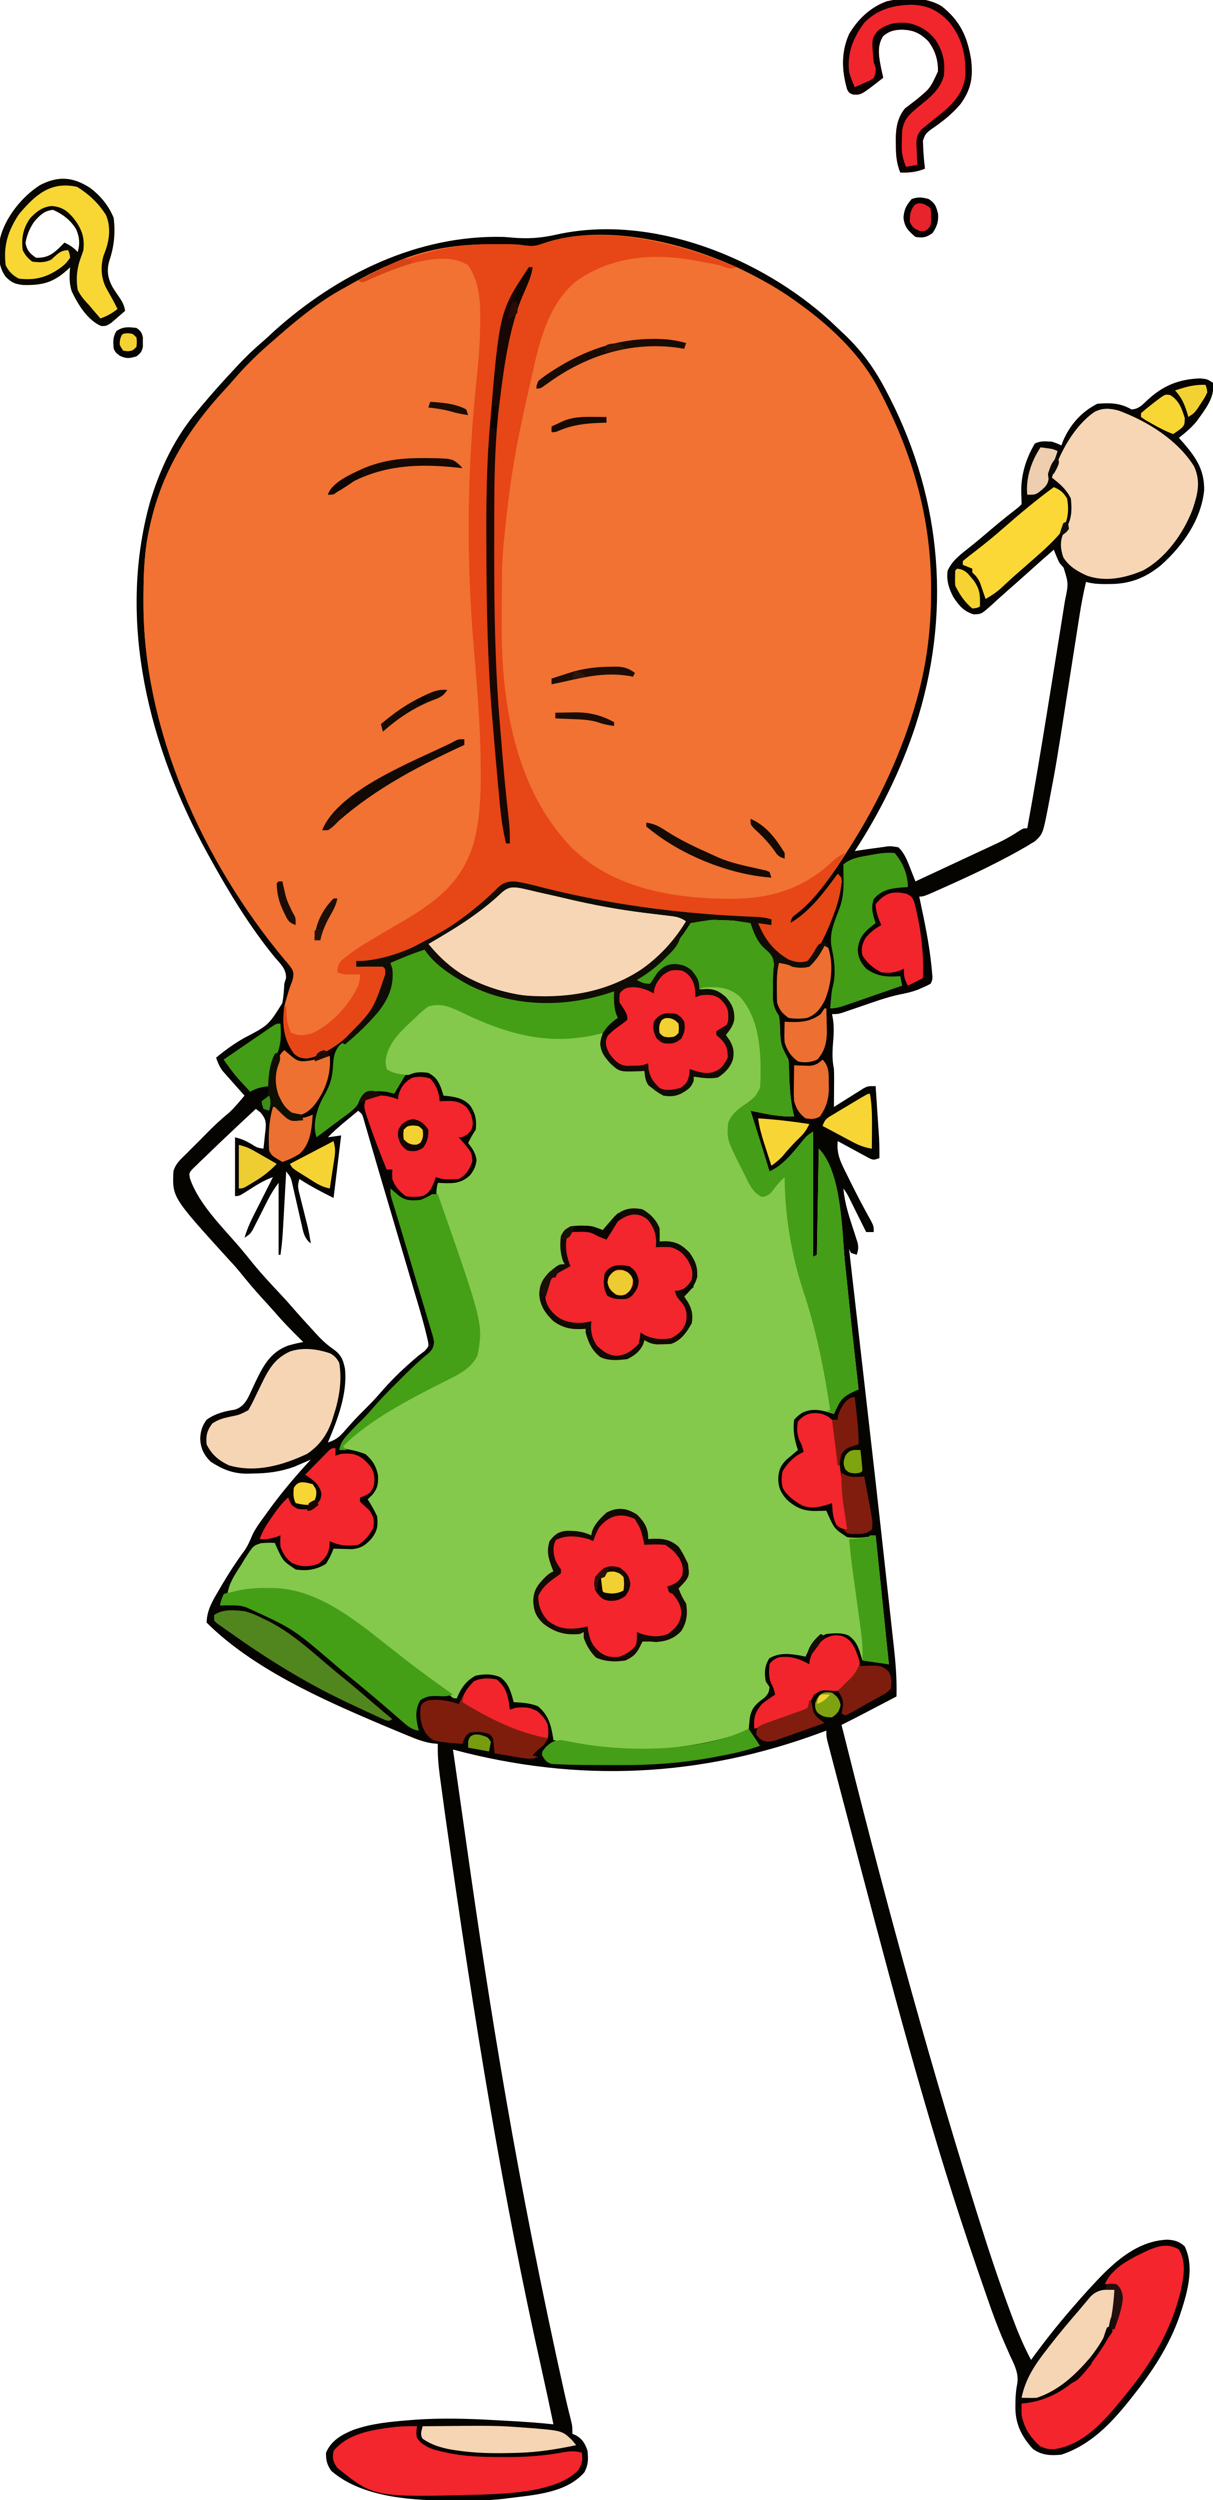 <?xml version="1.0" encoding="UTF-8"?>
<svg xmlns="http://www.w3.org/2000/svg" version="1.1" width="640" height="1319">
  <path d="M0 0 C1.974 1.838 3.926 3.698 5.875 5.562 C6.363 6.023 6.85 6.484 7.353 6.958 C16.956 16.054 23.766 25.723 29.812 37.5 C30.328 38.5 30.844 39.5 31.375 40.53 C59.166 95.107 63.803 155.224 44.875 213.562 C37.199 236.822 26.245 259.066 12.875 279.562 C13.781 279.418 14.687 279.274 15.621 279.125 C19.367 278.554 23.117 278.047 26.875 277.562 C27.785 277.426 28.695 277.289 29.633 277.148 C31.938 276.938 31.938 276.938 35.875 277.562 C39.594 281.089 41.163 286.178 43.012 290.852 C43.363 291.738 43.715 292.624 44.077 293.538 C44.34 294.206 44.604 294.874 44.875 295.562 C52.931 291.81 60.985 288.053 69.036 284.29 C72.96 282.456 76.887 280.628 80.816 278.805 C82.461 278.037 84.106 277.269 85.75 276.5 C86.472 276.168 87.193 275.835 87.937 275.492 C92.255 273.465 96.239 271.156 100.215 268.518 C101.875 267.562 101.875 267.562 103.875 267.562 C107.695 246.7 111.173 225.791 114.548 204.852 C115.068 201.631 115.59 198.41 116.112 195.19 C117.6 186.012 119.075 176.832 120.541 167.651 C120.867 165.614 121.194 163.577 121.522 161.54 C122.102 157.926 122.676 154.311 123.246 150.695 C123.414 149.656 123.582 148.616 123.755 147.545 C125.653 138.415 125.653 138.415 123.062 130.062 C122.341 129.238 121.619 128.412 120.875 127.562 C119.726 125.269 118.813 122.954 117.875 120.562 C113.507 124.357 109.171 128.186 104.875 132.062 C101.265 135.32 97.626 138.54 93.957 141.73 C90.626 144.661 87.352 147.655 84.074 150.645 C79.614 154.534 79.614 154.534 75.625 154.688 C70.313 153.094 67.912 150.091 64.875 145.562 C62.509 141.072 61.099 136.664 61.875 131.562 C64.474 125.993 68.998 122.813 73.746 119.051 C77.574 116.007 81.29 112.844 85.008 109.667 C87.686 107.388 90.381 105.144 93.145 102.969 C94.149 102.175 95.153 101.381 96.188 100.562 C97.091 99.861 97.995 99.16 98.926 98.438 C99.569 97.819 100.212 97.2 100.875 96.562 C100.875 94.803 100.843 93.042 100.734 91.285 C100.342 81.751 102.997 72.767 107.875 64.562 C110.905 63.047 113.526 63.392 116.875 63.562 C119.812 64.562 119.812 64.562 121.875 65.562 C122.141 64.839 122.406 64.116 122.68 63.371 C126.363 54.716 132.438 47.781 140.875 43.562 C147.692 43.032 152.847 43.096 158.875 46.562 C162.582 46.401 164.539 44.217 167.138 41.765 C175.277 34.118 183.742 30.573 195.062 30.188 C198.875 30.562 198.875 30.562 201.875 32.562 C202.961 40.286 197.773 46.463 193.508 52.496 C190.7 56.029 187.395 58.779 183.875 61.562 C184.741 62.532 185.607 63.501 186.5 64.5 C193.201 72.315 197.32 78.636 197.219 89.105 C195.659 104.796 186.003 118.318 174.613 128.605 C166.071 135.598 157.857 138.747 146.875 138.688 C146.163 138.691 145.452 138.695 144.719 138.699 C141.265 138.693 138.196 138.487 134.875 137.562 C133.515 143.407 132.372 149.241 131.458 155.17 C131.267 156.385 131.267 156.385 131.073 157.624 C130.799 159.371 130.526 161.117 130.254 162.864 C129.819 165.663 129.379 168.461 128.938 171.259 C127.686 179.212 126.44 187.166 125.199 195.121 C119.162 233.791 119.162 233.791 115.609 252.461 C115.376 253.706 115.143 254.952 114.903 256.235 C112.121 270.436 112.121 270.436 107.974 274.363 C106.912 275.001 106.912 275.001 105.828 275.652 C105.028 276.139 104.228 276.627 103.404 277.128 C102.57 277.602 101.735 278.075 100.875 278.562 C100.076 279.019 99.278 279.475 98.455 279.946 C95.866 281.382 93.253 282.762 90.625 284.125 C89.659 284.628 88.692 285.131 87.697 285.649 C79.27 289.97 70.7 293.938 62.062 297.812 C61.417 298.103 60.772 298.393 60.108 298.692 C49.247 303.562 49.247 303.562 46.875 303.562 C47.016 304.22 47.157 304.878 47.302 305.556 C49.693 316.815 52.053 328.041 53.25 339.5 C53.334 340.291 53.419 341.082 53.505 341.898 C54.011 347.29 54.011 347.29 52.875 349.562 C50.949 350.598 50.949 350.598 48.562 351.625 C47.393 352.137 47.393 352.137 46.199 352.66 C42.848 353.961 39.521 354.633 35.992 355.336 C29.501 356.769 23.278 359.027 17 361.188 C14.587 362.017 12.173 362.843 9.758 363.664 C8.7 364.028 7.641 364.393 6.551 364.768 C3.875 365.562 3.875 365.562 0.875 365.562 C1.05 366.54 1.226 367.517 1.406 368.523 C2.019 372.808 1.732 376.89 1.375 381.188 C0.991 385.856 0.946 389.96 1.875 394.562 C1.951 396.182 1.983 397.804 1.973 399.426 C1.969 400.312 1.966 401.198 1.963 402.111 C1.955 403.023 1.946 403.935 1.938 404.875 C1.933 405.806 1.928 406.738 1.924 407.697 C1.912 409.986 1.896 412.274 1.875 414.562 C2.399 414.229 2.924 413.896 3.464 413.553 C5.845 412.047 8.235 410.554 10.625 409.062 C11.863 408.276 11.863 408.276 13.125 407.473 C13.924 406.976 14.723 406.48 15.547 405.969 C16.28 405.508 17.013 405.047 17.769 404.572 C19.875 403.562 19.875 403.562 23.875 403.562 C24.163 407.849 24.448 412.136 24.729 416.423 C24.826 417.878 24.923 419.334 25.021 420.79 C25.162 422.892 25.3 424.995 25.438 427.098 C25.563 428.991 25.563 428.991 25.691 430.922 C25.871 434.476 25.907 438.005 25.875 441.562 C22.875 442.562 22.875 442.562 20.79 441.758 C20.01 441.334 19.23 440.91 18.426 440.473 C17.578 440.018 16.731 439.564 15.857 439.096 C14.976 438.61 14.095 438.125 13.188 437.625 C12.295 437.144 11.402 436.662 10.482 436.166 C8.275 434.974 6.073 433.772 3.875 432.562 C3.099 439.546 5.78 444.417 8.875 450.562 C9.619 452.081 9.619 452.081 10.378 453.63 C13.909 460.785 17.616 467.834 21.512 474.797 C22.875 477.562 22.875 477.562 22.875 480.562 C21.555 480.562 20.235 480.562 18.875 480.562 C18.583 479.972 18.29 479.382 17.989 478.774 C16.661 476.098 15.331 473.424 14 470.75 C13.54 469.821 13.08 468.892 12.605 467.936 C12.161 467.043 11.716 466.15 11.258 465.23 C10.849 464.408 10.441 463.586 10.02 462.739 C8.823 460.372 8.823 460.372 6.875 457.562 C7.546 465.58 10.021 472.814 12.523 480.426 C12.838 481.414 13.152 482.403 13.477 483.422 C13.769 484.314 14.061 485.205 14.362 486.124 C14.902 488.693 14.732 490.112 13.875 492.562 C12.885 492.233 11.895 491.902 10.875 491.562 C10.545 490.902 10.215 490.243 9.875 489.562 C9.977 490.456 9.977 490.456 10.081 491.367 C24.429 616.866 24.429 616.866 30.168 669.197 C30.595 673.087 31.024 676.977 31.457 680.866 C31.959 685.385 32.454 689.904 32.944 694.424 C33.12 696.041 33.299 697.657 33.48 699.274 C34.46 708.059 35.128 716.713 34.875 725.562 C31.167 727.501 27.459 729.438 23.75 731.375 C22.703 731.922 21.657 732.469 20.578 733.033 C19.56 733.565 18.541 734.097 17.492 734.645 C16.094 735.375 16.094 735.375 14.667 736.12 C11.749 737.627 8.816 739.1 5.875 740.562 C26.407 822.806 48.246 904.846 76.049 993.938 C76.862 996.522 77.672 999.107 78.482 1001.691 C83.712 1018.352 89.206 1034.888 95.312 1051.25 C95.558 1051.912 95.804 1052.573 96.057 1053.255 C98.92 1060.926 102.021 1068.334 105.875 1075.562 C106.602 1074.57 107.329 1073.577 108.078 1072.555 C114.976 1063.207 122.185 1054.267 129.875 1045.562 C130.645 1044.681 131.414 1043.799 132.207 1042.891 C134.396 1040.414 136.62 1037.979 138.875 1035.562 C139.328 1035.075 139.782 1034.588 140.249 1034.085 C150.297 1023.377 162.268 1012.74 177.75 1012.125 C181.491 1012.326 183.994 1013.03 186.875 1015.562 C192.513 1026.879 188.009 1041.187 184.226 1052.505 C178.559 1068.661 169.471 1082.261 158.875 1095.562 C158.374 1096.193 157.873 1096.823 157.357 1097.472 C147.603 1109.61 137.027 1120.512 121.875 1125.562 C116.214 1126.123 111.638 1125.95 106.875 1122.562 C100.699 1115.842 97.34 1108.867 97.625 1099.625 C97.63 1098.96 97.635 1098.296 97.641 1097.611 C97.694 1094.153 97.96 1091.148 98.66 1087.73 C99.391 1082.198 96.828 1077.732 94.562 1072.812 C93.62 1070.659 92.684 1068.502 91.754 1066.344 C91.272 1065.226 90.79 1064.109 90.293 1062.957 C86.262 1053.309 82.936 1043.374 79.538 1033.489 C78.869 1031.546 78.198 1029.604 77.525 1027.663 C53.744 958.782 34.944 888.017 16.405 817.577 C15.842 815.437 15.278 813.297 14.714 811.157 C11.986 800.809 9.267 790.459 6.555 780.107 C5.94 777.761 5.324 775.415 4.708 773.069 C3.743 769.393 2.781 765.716 1.823 762.039 C1.467 760.677 1.11 759.315 0.752 757.954 C0.261 756.087 -0.225 754.218 -0.711 752.348 C-0.985 751.298 -1.26 750.248 -1.543 749.166 C-2.125 746.562 -2.125 746.562 -2.125 743.562 C-2.767 743.804 -3.409 744.045 -4.071 744.293 C-68.406 768.321 -132.795 771.3 -199.125 753.562 C-197.628 764.1 -196.122 774.637 -194.611 785.173 C-193.757 791.126 -192.91 797.08 -192.069 803.035 C-179.57 891.548 -165.465 979.905 -140.375 1092.785 C-140.176 1093.66 -139.978 1094.535 -139.773 1095.436 C-138.895 1099.281 -137.987 1103.109 -136.984 1106.924 C-136.125 1110.562 -136.125 1110.562 -136.125 1114.562 C-135.527 1114.81 -134.929 1115.057 -134.312 1115.312 C-130.767 1117.338 -129.398 1119.742 -128.125 1123.562 C-127.743 1128.228 -127.646 1130.604 -129.75 1134.812 C-139.317 1145.89 -156.419 1146.813 -170.125 1148.562 C-170.874 1148.66 -171.624 1148.757 -172.396 1148.857 C-180.038 1149.738 -187.689 1149.805 -195.375 1149.812 C-196.077 1149.814 -196.779 1149.815 -197.502 1149.816 C-218.69 1149.795 -246.396 1148.818 -263.312 1134.125 C-265.65 1130.82 -266.125 1128.6 -266.125 1124.562 C-263.453 1118.179 -257.929 1115.049 -251.781 1112.504 C-242.165 1109.096 -232.354 1108.179 -222.25 1107.375 C-221.199 1107.291 -220.149 1107.207 -219.067 1107.121 C-204.892 1106.114 -190.825 1106.549 -176.659 1107.362 C-174.231 1107.501 -171.803 1107.633 -169.375 1107.764 C-161.602 1108.191 -153.864 1108.695 -146.125 1109.562 C-148.191 1099.605 -150.308 1089.661 -152.535 1079.738 C-172.549 990.45 -187.431 900.184 -203.141 788.905 C-203.435 786.772 -203.729 784.639 -204.024 782.506 C-204.562 778.603 -205.089 774.698 -205.613 770.793 C-205.769 769.661 -205.924 768.528 -206.085 767.362 C-206.832 761.704 -207.292 756.269 -207.125 750.562 C-208.097 750.467 -209.069 750.372 -210.07 750.273 C-214.67 749.608 -218.725 747.959 -223 746.188 C-223.859 745.837 -224.717 745.486 -225.602 745.124 C-228.449 743.951 -231.288 742.76 -234.125 741.562 C-235.626 740.93 -235.626 740.93 -237.157 740.286 C-268.118 727.16 -304.906 710.781 -329.125 686.562 C-328.911 679.87 -325.983 675.103 -322.625 669.438 C-322.087 668.511 -321.549 667.585 -320.994 666.63 C-317.279 660.308 -313.325 654.246 -308.965 648.352 C-307.269 645.781 -306.162 643.283 -305.008 640.441 C-303.277 636.757 -300.817 633.537 -298.438 630.25 C-297.901 629.501 -297.364 628.752 -296.811 627.98 C-289.818 618.28 -282.25 609.321 -274.125 600.562 C-274.887 600.9 -275.649 601.238 -276.434 601.586 C-277.466 602.032 -278.499 602.478 -279.562 602.938 C-280.572 603.378 -281.581 603.819 -282.621 604.273 C-290.091 607.022 -297.192 607.925 -305.125 607.938 C-305.963 607.962 -306.801 607.986 -307.664 608.012 C-315.176 608.047 -320.759 605.758 -327 601.688 C-330.588 598.099 -332.278 594.617 -332.5 589.562 C-332.302 585.578 -331.514 582.848 -329.125 579.562 C-324.58 576.319 -319.666 575.036 -314.203 574.25 C-310.558 573.044 -308.806 570.839 -307.019 567.49 C-305.798 564.943 -304.618 562.379 -303.438 559.812 C-299.265 551.179 -295.546 543.956 -286.117 540.441 C-283.46 539.677 -280.845 539.051 -278.125 538.562 C-278.766 537.933 -279.406 537.304 -280.066 536.656 C-284.643 532.127 -289.103 527.573 -293.289 522.68 C-295.477 520.157 -297.738 517.707 -300 515.25 C-304.154 510.7 -308.07 506.008 -311.934 501.211 C-313.962 498.759 -316.073 496.444 -318.25 494.125 C-347.217 462.206 -347.217 462.206 -346.631 448.588 C-345.616 444.522 -342.617 441.964 -339.688 439.125 C-339.047 438.475 -338.407 437.824 -337.748 437.154 C-335.89 435.273 -334.009 433.418 -332.125 431.562 C-331.25 430.664 -330.374 429.766 -329.473 428.84 C-325.544 424.814 -321.487 421.037 -317.145 417.461 C-314.219 414.711 -311.694 411.642 -309.125 408.562 C-309.508 408.134 -309.892 407.706 -310.287 407.265 C-312.032 405.308 -313.766 403.342 -315.5 401.375 C-316.405 400.365 -316.405 400.365 -317.328 399.334 C-317.908 398.673 -318.488 398.013 -319.086 397.332 C-319.887 396.429 -319.887 396.429 -320.705 395.507 C-322.315 393.302 -323.208 391.125 -324.125 388.562 C-319.423 384.659 -314.683 381.203 -309.355 378.195 C-296.496 371.476 -296.496 371.476 -289.146 359.736 C-288.541 356.321 -288.276 353.031 -288.125 349.562 C-287.823 348.572 -287.522 347.582 -287.211 346.562 C-287.072 341.718 -290.076 339.175 -293.125 335.625 C-306.269 319.536 -317.102 301.73 -327.125 283.562 C-327.578 282.746 -328.032 281.93 -328.499 281.089 C-359.455 224.969 -376.516 158.634 -359.021 95.571 C-353.871 78.28 -345.924 61.321 -334.125 47.562 C-333.287 46.554 -332.449 45.546 -331.586 44.508 C-325.882 37.695 -319.943 31.114 -313.875 24.625 C-313.226 23.928 -312.577 23.23 -311.908 22.512 C-308.092 18.467 -304.133 14.715 -299.911 11.097 C-297.759 9.248 -295.697 7.312 -293.625 5.375 C-260.257 -24.667 -217.623 -45.729 -172.125 -44.438 C-170.793 -44.337 -169.463 -44.226 -168.133 -44.105 C-159.881 -43.361 -152.712 -43.808 -144.566 -45.668 C-94.457 -56.873 -36.675 -33.494 0 0 Z M-303.125 415.562 C-308.498 420.521 -313.823 425.528 -319.125 430.562 C-319.996 431.386 -320.867 432.209 -321.764 433.057 C-324.422 435.584 -327.057 438.132 -329.688 440.688 C-330.539 441.492 -331.39 442.297 -332.267 443.126 C-333.436 444.274 -333.436 444.274 -334.629 445.445 C-335.328 446.12 -336.028 446.794 -336.748 447.489 C-338.398 449.512 -338.398 449.512 -337.923 452.167 C-333.464 465.544 -320.867 477.829 -311.77 488.449 C-309.372 491.254 -307.057 494.12 -304.75 497 C-300.122 502.693 -295.131 508.013 -290.113 513.359 C-287.92 515.699 -285.777 518.067 -283.688 520.5 C-280.235 524.48 -276.69 528.372 -273.125 532.25 C-272.543 532.893 -271.961 533.535 -271.362 534.197 C-268.523 537.265 -265.77 539.928 -262.309 542.285 C-258.224 545.207 -257.112 547.743 -256.125 552.562 C-254.672 565.643 -260.087 579.69 -265.125 591.562 C-260.886 590.201 -258.791 588.446 -255.938 585.062 C-252.744 581.375 -249.479 577.858 -246 574.438 C-243.069 571.543 -240.244 568.627 -237.562 565.5 C-232.421 559.513 -226.833 553.985 -220.875 548.812 C-220.233 548.247 -219.591 547.681 -218.93 547.098 C-217.342 545.747 -215.676 544.49 -214 543.25 C-211.934 540.863 -211.934 540.863 -212.19 538.767 C-214.166 529.698 -216.868 520.834 -219.508 511.941 C-220.047 510.115 -220.585 508.288 -221.123 506.461 C-222.54 501.655 -223.962 496.851 -225.385 492.047 C-226.804 487.253 -228.218 482.457 -229.633 477.662 C-231.277 472.088 -232.923 466.514 -234.575 460.941 C-236.95 452.93 -239.318 444.916 -241.644 436.89 C-242.018 435.604 -242.393 434.317 -242.767 433.031 C-243.437 430.729 -244.102 428.426 -244.76 426.12 C-245.048 425.134 -245.336 424.148 -245.632 423.133 C-245.875 422.289 -246.118 421.446 -246.368 420.577 C-247.037 418.375 -247.037 418.375 -249.125 416.562 C-251.044 418.143 -252.96 419.727 -254.875 421.312 C-255.414 421.756 -255.953 422.199 -256.508 422.656 C-259.531 425.163 -262.401 427.733 -265.125 430.562 C-261.66 430.067 -261.66 430.067 -258.125 429.562 C-259.445 440.452 -260.765 451.342 -262.125 462.562 C-268.416 459.417 -274.294 456.39 -280.125 452.562 C-281.311 456.12 -280.851 457.518 -279.945 461.113 C-279.676 462.204 -279.406 463.296 -279.129 464.42 C-278.694 466.13 -278.694 466.13 -278.25 467.875 C-277.688 470.121 -277.128 472.367 -276.57 474.613 C-276.318 475.61 -276.065 476.607 -275.805 477.634 C-275.117 480.597 -274.593 483.557 -274.125 486.562 C-277.69 483.883 -278.194 480.252 -279.098 476.121 C-279.266 475.398 -279.435 474.674 -279.609 473.929 C-280.145 471.621 -280.667 469.311 -281.188 467 C-281.712 464.686 -282.24 462.372 -282.777 460.061 C-283.111 458.623 -283.437 457.184 -283.756 455.744 C-284.652 451.751 -284.652 451.751 -287.125 448.562 C-287.18 449.576 -287.236 450.589 -287.293 451.633 C-287.501 455.429 -287.712 459.225 -287.925 463.022 C-288.016 464.658 -288.106 466.294 -288.195 467.93 C-289.109 484.665 -289.109 484.665 -290.125 492.562 C-290.455 492.562 -290.785 492.562 -291.125 492.562 C-291.125 480.022 -291.125 467.483 -291.125 454.562 C-293.495 457.723 -295.185 460.432 -296.938 463.914 C-297.456 464.93 -297.974 465.946 -298.508 466.992 C-299.589 469.129 -300.667 471.267 -301.742 473.406 C-302.26 474.419 -302.779 475.433 -303.312 476.477 C-303.78 477.404 -304.248 478.332 -304.73 479.288 C-306.125 481.562 -306.125 481.562 -309.125 483.562 C-307.472 477.884 -304.861 472.81 -302.188 467.562 C-301.745 466.686 -301.302 465.809 -300.846 464.906 C-299.991 463.215 -299.135 461.525 -298.278 459.836 C-296.882 457.084 -295.501 454.324 -294.125 451.562 C-299.034 453.312 -303.217 456.022 -307.572 458.816 C-311.923 461.562 -311.923 461.562 -314.125 461.562 C-314.125 451.332 -314.125 441.103 -314.125 430.562 C-310.627 431.437 -308.54 432.341 -305.5 434.125 C-302.501 436.022 -302.501 436.022 -299.125 436.562 C-298.821 434 -298.556 431.443 -298.312 428.875 C-298.223 428.154 -298.133 427.433 -298.041 426.689 C-297.672 422.438 -297.854 420.891 -300.613 417.543 C-301.442 416.889 -302.271 416.236 -303.125 415.562 Z M4.875 453.562 C5.875 455.562 5.875 455.562 5.875 455.562 Z " fill="#060401" transform="translate(438.125,169.438)"></path>
  <path d="M0 0 C1.24 0.659 1.24 0.659 2.505 1.33 C9.169 4.918 15.504 8.787 21.625 13.25 C22.66 13.989 23.695 14.727 24.762 15.488 C41.067 27.484 56.356 42.112 65.625 60.25 C66.066 61.099 66.507 61.948 66.961 62.823 C83.52 95.055 92.841 128.206 92.875 164.5 C92.876 165.246 92.877 165.992 92.878 166.761 C92.861 185.683 90.69 203.992 85.625 222.25 C85.447 222.894 85.27 223.538 85.087 224.202 C77.579 250.875 65.45 276.892 50.625 300.25 C50.156 300.993 49.687 301.737 49.204 302.502 C41.239 315.031 32.866 327.603 21.086 336.883 C19.346 338.294 19.346 338.294 18.625 341.25 C29.231 334.995 36.422 324.979 43.625 315.25 C45.625 317.25 45.625 317.25 45.714 319.301 C45.056 325.476 43.68 330.906 41.438 336.688 C40.97 337.921 40.97 337.921 40.493 339.18 C38.039 345.508 35.234 351.49 31.625 357.25 C31.006 358.302 30.387 359.354 29.75 360.438 C27.174 362.635 25.206 363.025 21.836 362.793 C14.266 360.934 7.879 354.546 3.625 348.25 C2.615 345.866 2.105 343.813 1.625 341.25 C3.935 341.58 6.245 341.91 8.625 342.25 C8.625 341.26 8.625 340.27 8.625 339.25 C7.616 339.21 6.608 339.171 5.569 339.13 C-35.742 337.46 -76.116 332.759 -116.216 322.434 C-117.334 322.149 -118.453 321.864 -119.605 321.57 C-121.066 321.188 -121.066 321.188 -122.555 320.797 C-125.59 320.208 -128.291 320.053 -131.375 320.25 C-133.624 321.739 -133.624 321.739 -135.625 323.938 C-147.288 335.042 -160.893 343.742 -175.164 351.104 C-176.636 351.867 -178.101 352.644 -179.559 353.436 C-189.937 359.066 -198.532 361.505 -210.375 361.25 C-210.375 362.24 -210.375 363.23 -210.375 364.25 C-208.894 364.107 -208.894 364.107 -207.383 363.961 C-206.101 363.85 -204.82 363.739 -203.5 363.625 C-201.586 363.451 -201.586 363.451 -199.633 363.273 C-198.558 363.266 -197.483 363.258 -196.375 363.25 C-194.375 365.25 -194.375 365.25 -194 368.25 C-194.361 377.941 -200.163 385.316 -206.375 392.25 C-207.044 393.013 -207.713 393.776 -208.402 394.562 C-215.274 401.934 -226.524 411.378 -236.812 412.688 C-240.375 412.25 -240.375 412.25 -243.125 410.25 C-248.916 402.529 -249.446 394.67 -248.375 385.25 C-247.49 381.619 -246.347 378.089 -245.066 374.58 C-243.746 370.923 -243.746 370.923 -243.484 367.082 C-244.713 364.554 -246.34 362.683 -248.188 360.562 C-291.214 309.066 -322.998 239.168 -322.688 171.438 C-322.686 170.606 -322.684 169.775 -322.682 168.919 C-322.636 156.488 -322.214 144.404 -319.375 132.25 C-319.126 131.133 -319.126 131.133 -318.871 129.993 C-312.623 102.767 -298.754 80.288 -279.938 60.031 C-277.828 57.742 -275.775 55.425 -273.75 53.062 C-267.503 45.877 -260.616 39.415 -253.375 33.25 C-251.992 32.034 -251.992 32.034 -250.582 30.793 C-232.842 15.302 -213.012 2.564 -191.375 -6.75 C-190.31 -7.211 -189.245 -7.673 -188.148 -8.148 C-172.284 -14.644 -156.421 -16.928 -139.375 -16.875 C-137.526 -16.881 -137.526 -16.881 -135.641 -16.887 C-125.585 -16.876 -125.585 -16.876 -120.816 -16.156 C-117.383 -15.751 -115.516 -15.959 -112.312 -17.125 C-78.11 -29.303 -30.59 -16.272 0 0 Z " fill="#F17232" transform="translate(398.375,145.75)"></path>
  <path d="M0 0 C1.252 0.047 2.503 0.094 3.793 0.143 C4.457 0.166 5.122 0.19 5.806 0.214 C7.936 0.291 10.066 0.375 12.195 0.459 C13.636 0.512 15.077 0.565 16.517 0.617 C20.056 0.747 23.594 0.883 27.133 1.022 C27.714 2.255 27.714 2.255 28.307 3.513 C28.828 4.592 29.349 5.671 29.886 6.783 C30.398 7.853 30.909 8.922 31.436 10.024 C33.445 13.573 35.693 15.79 38.91 18.229 C40.893 21.136 39.744 23.647 39.133 27.022 C38.93 30.23 38.903 33.433 38.883 36.647 C38.862 37.479 38.841 38.312 38.82 39.17 C38.788 44.163 39.342 46.778 42.133 51.022 C42.539 54.037 42.539 54.037 42.633 57.272 C43.032 66.268 43.032 66.268 47.133 74.022 C47.265 75.391 47.336 76.767 47.379 78.143 C47.426 79.417 47.426 79.417 47.475 80.716 C47.506 81.621 47.538 82.527 47.57 83.459 C47.859 90.512 48.414 97.149 50.133 104.022 C44.774 104.191 39.939 103.587 34.695 102.522 C33.964 102.379 33.232 102.236 32.478 102.088 C30.695 101.739 28.914 101.381 27.133 101.022 C27.519 102.242 27.906 103.463 28.304 104.721 C31.286 114.143 34.248 123.57 37.133 133.022 C44.779 129.742 50.395 121.904 55.625 115.651 C57.133 114.022 57.133 114.022 60.133 112.022 C60.133 133.802 60.133 155.582 60.133 178.022 C60.793 177.692 61.453 177.362 62.133 177.022 C62.463 158.542 62.793 140.062 63.133 121.022 C75.22 133.11 75.358 164.704 76.883 180.459 C77.162 183.185 77.45 185.909 77.738 188.634 C78.3 193.977 78.848 199.321 79.385 204.667 C80.291 213.649 81.291 222.619 82.309 231.589 C82.714 235.168 83.109 238.747 83.504 242.326 C83.627 243.44 83.75 244.554 83.876 245.701 C83.961 246.467 84.045 247.233 84.133 248.022 C83.59 248.255 83.047 248.489 82.488 248.73 C78.054 250.765 75.289 252.19 73.133 256.772 C72.741 257.571 72.349 258.37 71.945 259.194 C71.677 259.797 71.409 260.4 71.133 261.022 C70.122 260.692 69.111 260.362 68.07 260.022 C63.199 258.654 58.987 258.115 54.32 260.397 C52.075 261.982 52.075 261.982 50.133 264.022 C49.356 269.632 50.329 274.725 52.133 280.022 C51.301 280.71 51.301 280.71 50.453 281.412 C49.728 282.026 49.004 282.64 48.258 283.272 C47.538 283.875 46.819 284.478 46.078 285.1 C42.896 288.244 41.836 290.952 41.758 295.397 C41.87 299.974 43.105 302.503 46.133 306.022 C51.047 310.558 55.264 312.308 61.945 312.147 C62.921 312.129 63.897 312.111 64.902 312.092 C65.638 312.069 66.374 312.046 67.133 312.022 C67.424 312.697 67.715 313.373 68.015 314.069 C71.42 321.586 71.42 321.586 78.133 326.022 C83.367 326.531 88.029 326.298 93.133 325.022 C95.443 347.462 97.753 369.902 100.133 393.022 C95.513 392.362 90.893 391.702 86.133 391.022 C85.72 389.619 85.308 388.217 84.883 386.772 C83.615 382.95 82.39 380.543 79.133 378.022 C75.443 376.177 71.168 376.671 67.133 377.022 C61.678 379.275 58.489 383.721 56.133 389.022 C55.421 388.864 54.709 388.707 53.976 388.545 C47.98 387.441 42.283 386.715 36.945 389.959 C34.554 394 34.314 397.42 35.133 402.022 C35.793 403.012 36.453 404.002 37.133 405.022 C36.924 407.632 36.43 408.724 34.574 410.584 C33.954 411.059 33.334 411.533 32.695 412.022 C29.183 414.72 27.494 416.963 26.719 421.381 C26.649 422.17 26.579 422.959 26.508 423.772 C26.433 424.571 26.358 425.37 26.281 426.194 C26.232 426.797 26.183 427.4 26.133 428.022 C-4.96 439.28 -44.781 441.518 -76.867 433.022 C-76.965 432.369 -77.063 431.717 -77.164 431.045 C-78.29 424.465 -79.734 419.695 -84.992 415.209 C-89.181 413.479 -93.373 413.275 -97.867 413.022 C-98.014 412.43 -98.161 411.838 -98.313 411.229 C-99.614 406.646 -100.869 402.741 -104.934 399.842 C-109.182 398.04 -113.401 398.108 -117.867 399.022 C-122.963 401.722 -125.72 405.716 -127.867 411.022 C-129.867 411.022 -129.867 411.022 -132.125 408.776 C-133.03 407.867 -133.935 406.958 -134.867 406.022 C-136.794 404.623 -138.756 403.271 -140.742 401.959 C-145.657 398.646 -150.332 395.136 -154.93 391.397 C-187.716 363.958 -187.716 363.958 -228.055 353.834 C-228.892 353.834 -229.729 353.833 -230.591 353.832 C-236.844 353.885 -242.787 354.491 -248.867 356.022 C-247.953 349.868 -244.743 345.424 -241.43 340.272 C-240.85 339.301 -240.271 338.33 -239.674 337.33 C-235.239 330.459 -235.239 330.459 -231.164 329.16 C-228.677 328.91 -226.357 328.838 -223.867 329.022 C-223.576 329.697 -223.285 330.373 -222.985 331.069 C-219.565 338.549 -219.565 338.549 -212.867 343.022 C-207.025 343.93 -201.93 343.198 -196.867 340.022 C-195.173 337.48 -193.957 334.87 -192.867 332.022 C-191.547 332.074 -191.547 332.074 -190.199 332.127 C-189.038 332.154 -187.877 332.181 -186.68 332.209 C-184.957 332.261 -184.957 332.261 -183.199 332.315 C-178.28 331.882 -175.827 330.114 -172.617 326.459 C-169.701 322.397 -169.387 320.072 -169.867 315.022 C-171.299 311.867 -173.012 308.944 -174.867 306.022 C-173.63 304.815 -173.63 304.815 -172.367 303.584 C-169.581 300.219 -169.184 297.569 -169.446 293.268 C-170.319 288.619 -172.356 285.311 -175.992 282.209 C-180.159 280.488 -184.433 279.754 -188.867 279.022 C-174.119 262.748 -150.308 250.842 -130.926 240.99 C-129.772 240.403 -128.619 239.815 -127.43 239.209 C-126.441 238.728 -125.453 238.248 -124.434 237.752 C-121.137 235.529 -119.673 233.569 -117.867 230.022 C-117.442 227.101 -117.247 224.679 -117.305 221.772 C-117.314 220.985 -117.324 220.199 -117.334 219.388 C-117.612 211.296 -119.659 203.979 -122.136 196.318 C-122.861 194.043 -123.53 191.759 -124.184 189.463 C-126.403 181.732 -128.81 174.097 -131.508 166.518 C-131.738 165.868 -131.968 165.219 -132.205 164.549 C-133.353 161.308 -134.516 158.072 -135.704 154.845 C-136.128 153.658 -136.552 152.471 -136.989 151.248 C-137.375 150.192 -137.761 149.136 -138.158 148.048 C-138.949 144.674 -138.659 142.368 -137.867 139.022 C-137.143 139.068 -136.419 139.115 -135.672 139.162 C-129.539 139.391 -125.595 139.395 -120.867 135.022 C-118.704 132.282 -117.944 130.535 -117.43 127.084 C-117.978 123.249 -119.544 121.072 -121.867 118.022 C-120.664 115.528 -119.413 113.34 -117.867 111.022 C-117.292 106.038 -117.951 102.683 -120.606 98.53 C-124.286 94.131 -129.458 93.563 -134.867 93.022 C-135.259 91.784 -135.651 90.547 -136.055 89.272 C-137.584 85.279 -138.981 83.094 -142.867 81.022 C-146.355 80.559 -149.652 80.414 -152.867 82.022 C-156.909 82.427 -160.622 82.508 -164.43 81.022 C-166.235 78.51 -166.614 76.448 -166.418 73.373 C-163.907 62.653 -153.161 52.836 -144.867 46.022 C-140.735 43.554 -137.428 43.88 -132.867 45.022 C-127.362 46.948 -122.098 49.398 -116.879 51.99 C-94.849 62.883 -74.873 64.246 -50.867 59.022 C-50.914 59.674 -50.96 60.326 -51.008 60.998 C-51.252 66.909 -51.011 70.442 -46.867 75.022 C-41.569 79.923 -35.752 79.799 -28.867 80.022 C-28.476 81.094 -28.084 82.167 -27.68 83.272 C-25.838 87.604 -23.066 89.922 -18.867 92.022 C-12.791 92.617 -9.686 91.517 -4.867 88.022 C-3.376 85.431 -3.376 85.431 -2.867 83.022 C-2.215 83.057 -1.563 83.091 -0.891 83.127 C4.521 83.295 8.611 83.359 13.133 80.022 C16.059 76.579 17.15 74.011 17.07 69.459 C16.129 66.01 14.879 63.135 13.133 60.022 C13.793 59.362 14.453 58.702 15.133 58.022 C17.614 54.3 17.968 51.325 17.133 47.022 C14.894 42.628 12.676 39.984 8.133 38.022 C5.453 37.513 2.858 37.253 0.133 37.022 C-0.14 36.208 -0.14 36.208 -0.418 35.377 C-0.795 34.304 -0.795 34.304 -1.18 33.209 C-1.424 32.502 -1.667 31.794 -1.918 31.065 C-2.958 28.826 -3.967 27.584 -5.867 26.022 C-9.603 24.777 -12.994 24.369 -16.867 25.022 C-21.031 27.771 -23.591 30.596 -25.867 35.022 C-28.837 34.362 -31.807 33.702 -34.867 33.022 C-32.551 31.153 -30.233 29.295 -27.848 27.514 C-18.631 20.573 -11.608 13.186 -5.399 3.428 C-3.233 0.024 -3.233 0.024 0 0 Z " fill="#84C94C" transform="translate(368.867,484.978)"></path>
  <path d="M0 0 C6.354 5.387 7.738 11.502 8.875 19.438 C9.171 23.525 9.208 27.59 9.188 31.688 C9.184 32.864 9.181 34.041 9.177 35.254 C9.061 44.963 8.205 54.507 7.16 64.154 C2.003 112.046 1.991 158.794 6.087 206.735 C7.918 228.191 9.493 249.511 9.5 271.062 C9.506 272.051 9.513 273.04 9.52 274.058 C9.581 289.267 8.621 305.374 1.125 319 C0.78 319.653 0.435 320.306 0.079 320.979 C-7.626 335.042 -20.419 342.739 -34.125 350.31 C-51.148 359.428 -51.148 359.428 -66.125 371.438 C-66.455 372.757 -66.785 374.077 -67.125 375.438 C-63.165 375.767 -59.205 376.098 -55.125 376.438 C-55.125 386.143 -60.325 392.034 -66.875 398.75 C-72.609 404.412 -78.375 408.541 -86.438 410.062 C-90.26 409.173 -91.664 407.455 -94.125 404.438 C-95.725 395.922 -94.153 387.838 -90.902 379.926 C-90.026 377.121 -89.956 376.106 -91.125 373.438 C-92.798 371.143 -92.798 371.143 -94.938 368.75 C-137.964 317.254 -169.748 247.356 -169.438 179.625 C-169.436 178.794 -169.434 177.963 -169.432 177.107 C-169.386 164.675 -168.964 152.592 -166.125 140.438 C-165.876 139.32 -165.876 139.32 -165.621 138.181 C-159.373 110.955 -145.504 88.475 -126.688 68.219 C-124.578 65.93 -122.525 63.613 -120.5 61.25 C-114.253 54.064 -107.366 47.603 -100.125 41.438 C-98.742 40.221 -98.742 40.221 -97.332 38.98 C-83.378 26.798 -67.618 14.31 -49.883 8.398 C-47.004 7.395 -44.28 6.187 -41.5 4.938 C-29.908 0.087 -11.981 -5.864 0 0 Z " fill="#F17232" transform="translate(245.125,137.562)"></path>
  <path d="M0 0 C-3.836 1.141 -5.309 0.566 -9 -1 C-11.586 -1.575 -14.145 -2.099 -16.75 -2.562 C-17.828 -2.756 -17.828 -2.756 -18.928 -2.954 C-20.951 -3.312 -22.975 -3.656 -25 -4 C-25.797 -4.137 -26.593 -4.273 -27.414 -4.414 C-47.965 -7.28 -68.096 -4.76 -85.188 7.5 C-100.155 20.133 -104.516 39.819 -108.562 58.062 C-108.958 59.816 -109.354 61.568 -109.75 63.321 C-112.345 74.843 -114.935 86.369 -117 98 C-117.196 99.1 -117.196 99.1 -117.396 100.222 C-119.874 114.394 -121.551 128.689 -123 143 C-123.099 143.921 -123.197 144.842 -123.299 145.791 C-124.292 156.461 -124.222 167.172 -124.24 177.879 C-124.25 181.267 -124.281 184.654 -124.312 188.041 C-124.513 229.571 -117.33 275.322 -87.25 306.312 C-64.895 328.293 -32.273 333.277 -2.027 333.178 C18.554 332.957 35.73 327.36 50.773 312.953 C52.8 311.176 54.539 310.056 57 309 C49.965 320.441 42.019 332.772 31.289 341.105 C28.751 342.866 28.751 342.866 28 346 C38.606 339.745 45.797 329.729 53 320 C55 322 55 322 55.089 324.051 C54.431 330.226 53.055 335.656 50.812 341.438 C50.345 342.671 50.345 342.671 49.868 343.93 C47.414 350.258 44.609 356.24 41 362 C40.381 363.052 39.763 364.104 39.125 365.188 C36.549 367.385 34.581 367.775 31.211 367.543 C23.641 365.684 17.254 359.296 13 353 C11.99 350.616 11.48 348.563 11 346 C13.31 346.33 15.62 346.66 18 347 C18 346.01 18 345.02 18 344 C16.991 343.96 15.983 343.921 14.944 343.88 C-26.367 342.21 -66.741 337.509 -106.841 327.184 C-107.959 326.899 -109.078 326.614 -110.23 326.32 C-111.691 325.938 -111.691 325.938 -113.18 325.547 C-116.215 324.958 -118.916 324.803 -122 325 C-124.249 326.489 -124.249 326.489 -126.25 328.688 C-137.913 339.792 -151.518 348.492 -165.789 355.854 C-167.261 356.617 -168.726 357.394 -170.184 358.186 C-180.562 363.816 -189.157 366.255 -201 366 C-201 366.99 -201 367.98 -201 369 C-200.013 368.905 -199.025 368.809 -198.008 368.711 C-196.726 368.6 -195.445 368.489 -194.125 368.375 C-192.211 368.201 -192.211 368.201 -190.258 368.023 C-189.183 368.016 -188.108 368.008 -187 368 C-185 370 -185 370 -184.625 373 C-184.986 382.691 -190.788 390.066 -197 397 C-197.669 397.763 -198.338 398.526 -199.027 399.312 C-205.899 406.684 -217.149 416.128 -227.438 417.438 C-231 417 -231 417 -233.75 415 C-239.725 407.034 -239.366 399.649 -239 390 C-238.67 390 -238.34 390 -238 390 C-237.974 390.748 -237.948 391.495 -237.922 392.266 C-237.615 398.245 -237.615 398.245 -235.5 403.75 C-231.487 405.756 -228.231 405.267 -224 404 C-213.54 398.923 -204.908 389.434 -200 379 C-199.065 375.61 -199.065 375.61 -199 373 C-199.615 373.012 -200.23 373.023 -200.863 373.035 C-202.076 373.049 -202.076 373.049 -203.312 373.062 C-204.113 373.074 -204.914 373.086 -205.738 373.098 C-208 373 -208 373 -211 372 C-210.921 369.326 -210.525 367.555 -208.661 365.585 C-204.314 361.915 -199.825 358.839 -194.938 355.938 C-194.172 355.475 -193.407 355.012 -192.619 354.536 C-188.213 351.882 -183.775 349.286 -179.32 346.715 C-160.332 335.731 -145.26 325.39 -138.921 303.228 C-135.945 291.307 -135.295 279.874 -135.375 267.625 C-135.375 266.593 -135.376 265.561 -135.376 264.498 C-135.421 243.176 -137.186 222.039 -139 200.812 C-143.129 152.431 -142.538 105.297 -137.312 57 C-136.288 47.448 -135.691 37.983 -135.625 28.375 C-135.611 27.302 -135.597 26.23 -135.583 25.125 C-135.637 15.997 -136.684 6.668 -142 -1 C-149.888 -6.042 -159.267 -4.723 -168.09 -2.968 C-176.443 -1.105 -184.149 1.911 -191.932 5.445 C-192.696 5.789 -193.459 6.134 -194.246 6.488 C-194.923 6.803 -195.601 7.118 -196.299 7.443 C-198 8 -198 8 -200 7 C-177.069 -4.872 -156.032 -12.207 -130 -12.125 C-128.151 -12.131 -128.151 -12.131 -126.266 -12.137 C-116.21 -12.126 -116.21 -12.126 -111.441 -11.406 C-108.008 -11.001 -106.141 -11.209 -102.938 -12.375 C-71.222 -23.668 -29.598 -12.152 0 0 Z " fill="#E74616" transform="translate(389,141)"></path>
  <path d="M0 0 C1.252 0.047 2.503 0.094 3.793 0.143 C4.457 0.166 5.122 0.19 5.806 0.214 C7.936 0.291 10.066 0.375 12.195 0.459 C13.636 0.512 15.077 0.565 16.517 0.617 C20.056 0.747 23.594 0.883 27.133 1.022 C27.52 1.844 27.907 2.666 28.307 3.513 C29.089 5.132 29.089 5.132 29.886 6.783 C30.398 7.853 30.909 8.922 31.436 10.024 C33.445 13.573 35.693 15.79 38.91 18.229 C40.893 21.136 39.744 23.647 39.133 27.022 C38.93 30.23 38.903 33.433 38.883 36.647 C38.862 37.479 38.841 38.312 38.82 39.17 C38.788 44.163 39.342 46.778 42.133 51.022 C42.539 54.037 42.539 54.037 42.633 57.272 C43.032 66.268 43.032 66.268 47.133 74.022 C47.265 75.391 47.336 76.767 47.379 78.143 C47.41 78.992 47.442 79.841 47.475 80.716 C47.506 81.621 47.538 82.527 47.57 83.459 C47.859 90.512 48.414 97.149 50.133 104.022 C44.774 104.191 39.939 103.587 34.695 102.522 C33.964 102.379 33.232 102.236 32.478 102.088 C30.695 101.739 28.914 101.381 27.133 101.022 C27.519 102.242 27.906 103.463 28.304 104.721 C31.286 114.143 34.248 123.57 37.133 133.022 C44.779 129.742 50.395 121.904 55.625 115.651 C57.133 114.022 57.133 114.022 60.133 112.022 C60.133 133.802 60.133 155.582 60.133 178.022 C60.793 177.692 61.453 177.362 62.133 177.022 C62.463 158.542 62.793 140.062 63.133 121.022 C75.22 133.11 75.358 164.704 76.883 180.459 C77.162 183.185 77.45 185.909 77.738 188.634 C78.3 193.977 78.848 199.321 79.385 204.667 C80.291 213.649 81.291 222.619 82.309 231.589 C82.714 235.168 83.109 238.747 83.504 242.326 C83.627 243.44 83.75 244.554 83.876 245.701 C83.961 246.467 84.045 247.233 84.133 248.022 C83.319 248.372 83.319 248.372 82.488 248.73 C78.054 250.765 75.289 252.19 73.133 256.772 C72.741 257.571 72.349 258.37 71.945 259.194 C71.677 259.797 71.409 260.4 71.133 261.022 C69.813 260.362 68.493 259.702 67.133 259.022 C67.793 259.022 68.453 259.022 69.133 259.022 C66.002 237.72 61.783 216.532 54.945 196.084 C48.74 177.4 45.133 155.697 45.133 136.022 C43.27 137.816 41.47 139.549 39.965 141.658 C37.888 144.541 36.759 145.915 33.195 146.522 C28.162 144.056 26.563 139.923 24.133 135.022 C23.616 134.011 23.616 134.011 23.09 132.979 C14.647 116.268 14.647 116.268 15.273 107.576 C16.958 102.568 20.923 99.932 25.133 97.022 C29.576 93.723 29.576 93.723 32.133 89.022 C32.356 86.061 32.465 83.231 32.445 80.272 C32.44 79.431 32.435 78.591 32.43 77.725 C32.188 64.523 30.447 50.645 21.195 40.522 C15.311 35.718 9.488 35.453 2.133 36.022 C1.143 36.517 1.143 36.517 0.133 37.022 C-0.049 36.479 -0.231 35.936 -0.418 35.377 C-0.67 34.662 -0.921 33.946 -1.18 33.209 C-1.424 32.502 -1.667 31.794 -1.918 31.065 C-2.958 28.826 -3.967 27.584 -5.867 26.022 C-9.603 24.777 -12.994 24.369 -16.867 25.022 C-21.031 27.771 -23.591 30.596 -25.867 35.022 C-28.837 34.362 -31.807 33.702 -34.867 33.022 C-32.551 31.153 -30.233 29.295 -27.848 27.514 C-18.631 20.573 -11.608 13.186 -5.399 3.428 C-3.233 0.024 -3.233 0.024 0 0 Z " fill="#449E17" transform="translate(368.867,484.978)"></path>
  <path d="M0 0 C0.774 0.169 1.549 0.338 2.347 0.512 C4.803 1.049 7.259 1.591 9.715 2.133 C16.025 3.52 22.337 4.897 28.652 6.258 C29.322 6.403 29.991 6.548 30.68 6.697 C41.074 8.933 51.458 10.347 62.005 11.563 C64.04 11.799 66.072 12.046 68.105 12.293 C69.293 12.431 70.481 12.569 71.704 12.711 C74.652 13.258 74.652 13.258 77.652 15.258 C66.05 34.359 48.551 47.569 26.79 53.124 C2.992 58.085 -21.624 54.845 -42.348 42.258 C-48.651 37.971 -53.501 33.084 -58.348 27.258 C-57.78 26.916 -57.212 26.575 -56.626 26.223 C-36.193 14.033 -36.193 14.033 -18.422 -1.66 C-13.506 -4.224 -5.29 -1.177 0 0 Z " fill="#F7D6B5" transform="translate(284.348,470.742)"></path>
  <path d="M0 0 C15.201 5.616 31.041 15.459 39.754 29.379 C43.402 37.387 41.686 44.014 39 52.082 C34.264 64.611 24.87 77.914 12.754 84.379 C3.407 88.3 -6.77 90.512 -16.621 87.129 C-21.721 84.871 -26.276 82.224 -29.246 77.379 C-30.644 73.184 -31.081 69.448 -29.387 65.25 C-28.69 63.879 -27.968 62.519 -27.219 61.176 C-24.662 56.452 -24.666 51.612 -25.246 46.379 C-27.642 41.495 -31.022 38.643 -35.246 35.379 C-31.647 22.979 -23.573 8.026 -12.746 0.684 C-8.46 -1.553 -4.522 -1.25 0 0 Z " fill="#F6D6B5" transform="translate(590.246,216.621)"></path>
  <path d="M0 0 C4.186 2.433 7.185 5.485 9 10 C9.078 12.332 9.09 14.668 9 17 C10.547 16.907 10.547 16.907 12.125 16.812 C17.868 17.09 20.753 18.725 24.75 22.812 C27.851 27.205 29.064 30.166 28.875 35.562 C27.686 40.232 25.334 42.666 22 46 C22.99 47.516 22.99 47.516 24 49.062 C26.146 52.865 26.64 55.597 26 60 C23.34 64.846 20.359 69.214 15 71 C13.357 71.118 11.709 71.175 10.062 71.188 C9.208 71.202 8.353 71.216 7.473 71.23 C4.861 70.987 3.245 70.318 1 69 C0.773 69.743 0.546 70.485 0.312 71.25 C-1.521 75.091 -4.23 77.115 -8 79 C-12.82 79.578 -17.764 80.056 -22.242 77.941 C-26.748 74.373 -28.455 70.452 -30 65 C-30 64.34 -30 63.68 -30 63 C-30.557 63.046 -31.114 63.093 -31.688 63.141 C-37.711 63.426 -42.045 62.527 -47 59 C-51.208 55.005 -54.26 50.577 -54.438 44.688 C-54.312 39.605 -52.547 36.557 -49 33 C-44.16 29 -44.16 29 -41 29 C-41.33 28.381 -41.66 27.762 -42 27.125 C-43.423 22.678 -43.69 18.622 -43 14 C-41.25 10.875 -41.25 10.875 -38 9 C-31.909 8.218 -26.621 8.427 -21 11 C-20.469 10.374 -19.938 9.747 -19.391 9.102 C-18.684 8.284 -17.978 7.467 -17.25 6.625 C-16.554 5.813 -15.858 5.001 -15.141 4.164 C-10.758 -0.266 -6.055 -1.183 0 0 Z " fill="#F3252D" transform="translate(339,638)"></path>
  <path d="M0 0 C4.004 4.095 5.75 7.052 5.75 12.812 C6.603 12.743 6.603 12.743 7.473 12.672 C13.167 12.406 17.397 12.912 21.75 16.812 C23.413 19.083 24.517 21.252 25.75 23.812 C26.245 24.802 26.245 24.802 26.75 25.812 C27.431 31.719 27.431 31.719 25.633 34.605 C24.405 36.066 23.083 37.447 21.75 38.812 C22.875 41.784 23.973 44.147 25.75 46.812 C26.625 52.063 26.091 56.827 23.145 61.305 C19.504 65.241 15.248 66.713 10 67.062 C8.928 66.98 7.855 66.897 6.75 66.812 C5.43 66.812 4.11 66.812 2.75 66.812 C2.193 67.906 1.636 68.999 1.062 70.125 C-0.718 73.621 -2.707 75.127 -6.25 76.812 C-11.703 77.627 -16.668 77.491 -21.75 75.312 C-24.868 72.194 -26.797 68.975 -28.25 64.812 C-28.25 63.822 -28.25 62.833 -28.25 61.812 C-29.24 62.307 -29.24 62.307 -30.25 62.812 C-37.744 63.606 -43.568 62.066 -49.562 57.375 C-53.388 53.727 -54.586 50.892 -54.875 45.625 C-54.81 39.557 -52.356 36.683 -48.195 32.492 C-46.25 30.812 -46.25 30.812 -44.25 29.812 C-44.478 29.244 -44.706 28.676 -44.941 28.09 C-46.837 22.999 -48.002 19.172 -46.25 13.812 C-43.463 10.365 -41.97 9.054 -37.582 8.438 C-32.602 8.33 -28.826 8.752 -24.25 10.812 C-24.101 9.95 -24.101 9.95 -23.949 9.07 C-22.635 4.825 -19.439 1.804 -16.25 -1.188 C-10.42 -4.224 -5.41 -3.642 0 0 Z " fill="#F4252D" transform="translate(336.25,799.188)"></path>
  <path d="M0 0 C3.884 1.339 6.179 4.114 9 7 C24.205 22.162 46.335 28.023 67.25 28.312 C79.425 28.282 91.502 25.983 103 22 C102.977 22.58 102.954 23.16 102.93 23.758 C102.817 28.614 103.125 32.429 105 37 C104.518 37.41 104.036 37.82 103.539 38.242 C102.907 38.781 102.276 39.32 101.625 39.875 C100.999 40.409 100.372 40.942 99.727 41.492 C98.442 42.614 97.206 43.794 96 45 C67.911 52.449 45.244 45.682 19.814 33.265 C14.166 30.726 10.105 29.211 4 31 C1.049 33.055 -1.445 35.479 -4 38 C-4.684 38.624 -5.369 39.248 -6.074 39.891 C-11.934 45.382 -18.211 52.074 -18.562 60.5 C-18.377 61.655 -18.191 62.81 -18 64 C-14.555 66.296 -12.062 66.54 -8 67 C-9.98 70.3 -11.96 73.6 -14 77 C-15.32 76.67 -16.64 76.34 -18 76 C-22.57 75.501 -25.92 75.357 -29.938 77.75 C-32.032 79.772 -32.032 79.772 -32.746 81.836 C-34.557 84.961 -37.264 86.775 -40.125 88.875 C-40.996 89.529 -40.996 89.529 -41.885 90.197 C-43.585 91.471 -45.292 92.736 -47 94 C-48.605 95.208 -50.209 96.416 -51.812 97.625 C-53.39 98.801 -53.39 98.801 -55 100 C-57.102 93.694 -55.169 86.45 -52.375 80.594 C-51.756 79.47 -51.138 78.346 -50.5 77.188 C-47.522 71.764 -46.564 67.815 -46.25 61.688 C-45.973 57.496 -45.535 54.644 -42.762 51.305 C-39.925 49.053 -36.999 47.03 -34 45 C-26.254 38.278 -16.821 28.376 -15.77 17.648 C-15.784 16.898 -15.798 16.148 -15.812 15.375 C-15.822 14.242 -15.822 14.242 -15.832 13.086 C-15.932 10.806 -15.932 10.806 -17 8 C-15.411 7.259 -15.411 7.259 -13.789 6.504 C-12.401 5.857 -11.013 5.21 -9.625 4.562 C-8.926 4.237 -8.228 3.912 -7.508 3.576 C-3.738 1.822 -3.738 1.822 0 0 Z " fill="#449F17" transform="translate(222,500)"></path>
  <path d="M0 0 C4.189 6.728 2.572 14.664 0.977 22.126 C-3.762 41.974 -14.112 59.654 -26.938 75.312 C-27.402 75.89 -27.866 76.468 -28.344 77.063 C-37.839 88.846 -49.345 102.837 -65.062 105.312 C-68.59 105.529 -69.926 105.318 -73.25 103.812 C-78.459 98.967 -81.518 94.408 -82.938 87.312 C-82.964 85.313 -82.968 83.312 -82.938 81.312 C-82.21 81.249 -81.483 81.186 -80.734 81.121 C-66.858 79.431 -55.447 71.516 -46.667 60.755 C-38.55 50.144 -29.512 36.279 -30.938 22.312 C-32.646 18.998 -32.646 18.998 -36.062 18.625 C-37.011 18.522 -37.96 18.419 -38.938 18.312 C-35.328 9.457 -24.12 4.173 -15.844 0.344 C-10.283 -1.966 -5.501 -3.16 0 0 Z " fill="#F4252D" transform="translate(621.938,1186.688)"></path>
  <path d="M0 0 C1.497 1.27 2.995 2.539 4.492 3.809 C8.006 6.585 11.699 6.481 16 6 C19.251 4.584 19.251 4.584 22 3 C22.99 3 23.98 3 25 3 C48.94 71.332 48.94 71.332 46 88 C42.41 95.38 35.481 98.331 28.473 101.876 C10.723 110.863 -10.816 121.816 -25 136 C-24.34 136.66 -23.68 137.32 -23 138 C-24.32 138 -25.64 138 -27 138 C-26.406 134.563 -25.206 132.753 -22.875 130.188 C-21.928 129.141 -21.928 129.141 -20.961 128.074 C-18.638 125.617 -16.251 123.237 -13.838 120.87 C-12.096 119.097 -10.481 117.271 -8.871 115.379 C-4.644 110.519 -0.126 105.979 4.438 101.438 C5.245 100.626 6.053 99.815 6.885 98.979 C11.255 94.615 15.673 90.461 20.489 86.59 C22.355 84.626 22.65 83.688 23 81 C22.402 77.89 22.402 77.89 21.325 74.462 C21.135 73.815 20.945 73.167 20.749 72.499 C20.118 70.359 19.473 68.222 18.828 66.086 C18.385 64.591 17.942 63.096 17.5 61.601 C16.333 57.66 15.154 53.723 13.972 49.786 C12.782 45.811 11.602 41.833 10.422 37.855 C8.685 32.006 6.942 26.159 5.192 20.314 C4.816 19.053 4.439 17.793 4.051 16.494 C3.39 14.296 2.721 12.101 2.041 9.909 C1.766 9.017 1.49 8.125 1.206 7.206 C0.852 6.078 0.852 6.078 0.491 4.928 C0 3 0 3 0 0 Z " fill="#459F17" transform="translate(206,627)"></path>
  <path d="M0 0 C2.496 1.394 3.495 2.525 4.875 5.047 C6.43 14.771 4.825 23.824 1.812 33.109 C1.538 33.977 1.264 34.844 0.981 35.738 C-1.612 43.104 -5.555 48.618 -12.047 53.035 C-24.932 59.068 -39.187 63.253 -53.363 59.098 C-58.778 56.555 -62.416 53.465 -65.125 48.047 C-65.539 43.393 -64.936 40.794 -62.125 37.047 C-58.999 34.963 -56.816 34.372 -53.188 33.547 C-47.856 32.485 -47.856 32.485 -43.125 30.047 C-41.686 27.553 -40.447 25.151 -39.25 22.547 C-38.547 21.091 -37.841 19.637 -37.133 18.184 C-36.619 17.121 -36.619 17.121 -36.095 16.037 C-32.329 8.31 -29.151 2.726 -21.125 -0.953 C-14.149 -3.279 -6.863 -2.271 0 0 Z " fill="#F6D5B5" transform="translate(174.125,713.953)"></path>
  <path d="M0 0 C-0.103 0.887 -0.206 1.774 -0.312 2.688 C-0.293 6.109 -0.293 6.109 2.035 8.566 C5.449 11.368 8.528 12.354 12.75 13.25 C13.415 13.41 14.08 13.57 14.766 13.734 C24.879 16.068 34.965 16.233 45.312 16.25 C46.369 16.254 46.369 16.254 47.448 16.258 C57.911 16.277 67.972 15.538 78.262 13.559 C81.644 13.053 83.763 13.036 87 14 C87.466 17.914 87.178 19.704 85.125 23.125 C74.077 34.813 47.654 35.581 32.506 36.125 C-22.617 37.524 -22.617 37.524 -42 22 C-44.374 18.44 -44.74 17.191 -44 13 C-36.17 3.409 -22.619 1.72 -11.062 0.312 C-7.364 -0.034 -3.713 -0.079 0 0 Z " fill="#F3252D" transform="translate(220,1280)"></path>
  <path d="M0 0 C3.427 1.98 4.724 3.37 6.312 7 C7 10 7 10 7 14 C7.99 13.67 8.98 13.34 10 13 C14.137 12.617 16.276 12.533 19.812 14.812 C22.792 17.792 24.289 19.801 24.312 24 C24.244 26.654 24.199 27.706 22.688 29.938 C21 31 21 31 18 32 C18 32.66 18 33.32 18 34 C18.804 34.722 19.609 35.444 20.438 36.188 C23.568 39.624 24.081 41.379 24 46 C22.388 49.165 20.994 51.271 18.125 53.375 C13.014 54.878 8.875 53.857 4 52 C3.917 52.907 3.835 53.815 3.75 54.75 C2.862 58.598 2.268 59.794 -1 62 C-4.717 63.159 -8.235 63.847 -11.848 62.113 C-15.098 59.582 -16.984 56.962 -18 53 C-18 51.68 -18 50.36 -18 49 C-19.485 49.495 -19.485 49.495 -21 50 C-29.992 50.988 -29.992 50.988 -33.984 49.023 C-37.898 45.865 -39.64 43.024 -40.5 38.188 C-39.781 33.601 -37.421 31.036 -34 28 C-31.125 26.562 -31.125 26.562 -29 26 C-29.99 24.484 -29.99 24.484 -31 22.938 C-33.135 19.178 -33.67 16.355 -33 12 C-30.744 9.202 -29.253 9.029 -25.688 8.625 C-21.47 9.054 -18.782 10.148 -15 12 C-14.907 10.948 -14.907 10.948 -14.812 9.875 C-13.695 5.922 -11.798 4.003 -9 1 C-5.9 -0.55 -3.421 -0.29 0 0 Z " fill="#F3252D" transform="translate(360,512)"></path>
  <path d="M0 0 C5.582 4.272 9.659 9.305 12.363 15.809 C13.27 23.811 12.575 30.98 9.992 38.555 C8.522 43.822 9.321 47.942 11.965 52.676 C13.195 54.585 14.462 56.471 15.77 58.328 C17.222 60.589 17.924 62.188 18.363 64.809 C16.817 66.181 15.25 67.531 13.676 68.871 C12.371 70.002 12.371 70.002 11.039 71.156 C8.363 72.809 8.363 72.809 5.812 72.832 C-1.411 69.814 -6.65 61.23 -9.84 54.348 C-11.154 50.16 -11.052 46.142 -10.637 41.809 C-11.061 42.207 -11.485 42.605 -11.922 43.016 C-19.513 49.872 -25.151 51.399 -35.379 51.16 C-39.789 50.684 -41.518 49.928 -44.637 46.809 C-49.092 40.761 -48.284 33.945 -47.637 26.809 C-45.137 15.814 -35.972 4.432 -26.492 -1.543 C-16.879 -6.501 -9.14 -5.928 0 0 Z M-29.637 17.809 C-32.069 21.41 -33.444 24.716 -34.199 28.996 C-33.396 33.011 -31.963 34.473 -28.637 36.809 C-23.295 36.904 -20.464 35.423 -16.637 31.809 C-15.619 30.826 -14.611 29.834 -13.637 28.809 C-10.752 30.102 -8.765 31.468 -6.637 33.809 C-5.385 29.255 -5.637 26.107 -7.426 21.84 C-10.319 16.986 -14.557 13.7 -19.699 11.496 C-24.28 11.983 -26.698 14.386 -29.637 17.809 Z " fill="#F8D634" transform="translate(47.637,99.191)"></path>
  <path d="M0 0 C9.717 7.702 13.559 16.187 15.484 28.234 C16.521 37.609 15.459 43.77 9.941 51.477 C5.53 56.762 0.283 60.891 -5.391 64.734 C-8.204 66.826 -8.8 67.399 -9.953 70.859 C-9.872 75.833 -9.471 80.733 -8.891 85.672 C-13.394 87.429 -17.067 87.865 -21.891 87.672 C-23.928 82.589 -24.226 78.183 -24.203 72.797 C-24.219 72.032 -24.235 71.268 -24.252 70.48 C-24.257 64.385 -23.392 58.667 -19.348 53.824 C-18.805 53.423 -18.262 53.022 -17.703 52.609 C-17.096 52.135 -16.489 51.661 -15.863 51.172 C-15.212 50.677 -14.561 50.182 -13.891 49.672 C-6.139 43.345 -6.139 43.345 -2.016 34.422 C-1.814 28.365 -3.498 23.129 -7.203 18.297 C-11.526 14.075 -14.955 12.51 -20.953 12.297 C-25.035 12.426 -27.684 12.967 -30.891 15.672 C-34.48 21.056 -33.108 27.111 -31.891 33.234 C-31.566 34.715 -31.236 36.195 -30.891 37.672 C-42.594 46.85 -42.594 46.85 -46.953 46.512 C-48.891 45.672 -48.891 45.672 -49.938 43.773 C-52.767 33.806 -53.154 24.305 -48.891 14.672 C-44.279 6.831 -37.643 0.498 -29.027 -2.629 C-19.651 -4.719 -8.405 -5.159 0 0 Z " fill="#F1252C" transform="translate(496.891,3.328)"></path>
  <path d="M0 0 C0.799 -0.008 1.597 -0.015 2.42 -0.023 C25.747 0.053 45.025 15.505 62.438 29.25 C65.413 31.588 68.393 33.92 71.375 36.25 C72.475 37.11 72.475 37.11 73.596 37.988 C81.713 44.301 90.057 50.295 98.438 56.25 C95.261 57.309 93.367 57.199 90.062 57 C86.104 56.984 84.722 57.077 81.25 59.188 C78.471 63.883 78.759 68.298 79.961 73.527 C80.118 74.096 80.275 74.664 80.438 75.25 C76.188 74.74 73.581 72.097 70.5 69.375 C69.337 68.37 68.175 67.364 67.012 66.359 C66.123 65.585 66.123 65.585 65.216 64.795 C62.436 62.38 59.625 60.002 56.812 57.625 C56.272 57.167 55.731 56.709 55.174 56.237 C50.905 52.626 46.581 49.086 42.242 45.559 C39.705 43.47 37.2 41.35 34.703 39.214 C14.008 21.484 14.008 21.484 -10.562 10.25 C-11.216 10.054 -11.87 9.858 -12.543 9.656 C-15.005 9.161 -17.303 9.154 -19.812 9.188 C-21.151 9.201 -21.151 9.201 -22.516 9.215 C-23.191 9.226 -23.867 9.238 -24.562 9.25 C-23.812 6.312 -23.812 6.312 -22.562 3.25 C-20.744 2.624 -20.744 2.624 -18.562 2.25 C-17.895 2.076 -17.227 1.903 -16.539 1.724 C-10.959 0.36 -5.732 -0.056 0 0 Z " fill="#449F17" transform="translate(140.562,837.75)"></path>
  <path d="M0 0 C3.336 3.775 4.526 7.019 5 12 C5.888 11.948 5.888 11.948 6.793 11.895 C11.697 11.727 15.096 11.67 19 15 C21.367 17.938 21.972 19.803 22.5 23.562 C22 27 22 27 19.625 29.438 C17 31 17 31 15 31 C15.517 31.568 16.034 32.137 16.566 32.723 C21.952 39.035 21.952 39.035 22.188 43.75 C20.701 47.819 18.973 51.014 15 53 C6.794 53.265 6.794 53.265 3 52 C2.381 53.64 2.381 53.64 1.75 55.312 C0.318 58.557 -0.642 60.498 -4 62 C-7.111 62.52 -9.896 62.599 -13 62 C-16.257 59.505 -18.656 56.911 -20 53 C-20.125 50.25 -20.125 50.25 -20 48 C-20.99 48 -21.98 48 -23 48 C-26.567 39.119 -30.073 30.219 -33.062 21.125 C-33.404 20.137 -33.404 20.137 -33.753 19.129 C-34.662 16.268 -35.173 14.505 -34.184 11.617 C-33 10 -33 10 -32 9 C-26.635 8.514 -22.025 8.939 -17 11 C-16.918 10.278 -16.835 9.556 -16.75 8.812 C-15.601 4.504 -13.517 1.902 -9.688 -0.375 C-6.02 -1.228 -3.622 -1.054 0 0 Z " fill="#F3252D" transform="translate(227,569)"></path>
  <path d="M0 0 C2.822 0.678 5.631 1.4 8.44 2.128 C42.523 10.577 77.212 15.203 112.26 16.846 C113.333 16.897 113.333 16.897 114.427 16.95 C116.363 17.04 118.299 17.124 120.234 17.207 C122.774 17.396 124.953 17.706 127.378 18.441 C127.378 19.431 127.378 20.421 127.378 21.441 C125.068 21.111 122.758 20.781 120.378 20.441 C123.798 28.828 128.464 35.024 136.413 39.616 C139.804 41.039 142.892 41.583 146.378 40.441 C148.305 38.26 149.66 36.059 151.053 33.507 C152.378 31.441 152.378 31.441 155.378 30.441 C156.038 30.771 156.698 31.101 157.378 31.441 C156.048 34.099 154.242 36.189 152.378 38.503 C151.656 39.402 150.934 40.3 150.19 41.226 C147.578 44.418 147.578 44.418 145.557 44.644 C140.01 44.757 136.322 43.966 131.378 41.441 C131.378 43.091 131.378 44.741 131.378 46.441 C130.388 46.111 129.398 45.781 128.378 45.441 C128.594 43.925 128.594 43.925 128.815 42.378 C128.267 37.447 126.741 36.45 123.198 33.273 C119.647 29.699 117.949 25.153 116.378 20.441 C100.051 17.848 100.051 17.848 84.267 20.476 C81.296 23.259 79.853 26.91 78.306 30.607 C76.629 33.919 74.033 36.33 71.378 38.878 C70.871 39.375 70.364 39.872 69.841 40.384 C65.715 44.327 61.317 47.597 56.378 50.441 C59.025 51.901 60.272 52.441 63.378 52.441 C64.732 50.455 66.062 48.452 67.378 46.441 C70.253 43.406 72.257 42.181 76.378 42.003 C80.109 42.221 82.452 43.003 85.378 45.441 C88.311 49.167 89.378 50.629 89.378 55.441 C90.574 55.358 91.77 55.276 93.003 55.191 C97.52 55.207 99.912 56.448 103.378 59.441 C106.772 63.371 108.019 66.378 107.784 71.472 C107.103 74.771 105.465 76.831 103.378 79.441 C104.058 80.431 104.739 81.421 105.44 82.441 C107.458 86.009 107.824 88.505 107.053 92.515 C105.577 96.722 102.916 99.43 99.19 101.878 C94.854 102.745 90.724 102.065 86.378 101.441 C86.378 102.163 86.378 102.884 86.378 103.628 C85.023 107.438 83.013 108.542 79.565 110.488 C76.257 111.929 73.924 112.032 70.378 111.441 C67.128 109.628 67.128 109.628 64.378 107.441 C63.78 106.987 63.181 106.533 62.565 106.066 C60.827 103.687 60.698 101.32 60.378 98.441 C59.581 98.487 58.784 98.533 57.964 98.581 C47.249 98.946 47.249 98.946 42.378 94.441 C39.335 90.986 37.509 88.808 37.065 84.191 C37.536 78.546 39.918 75.701 44.128 72.066 C44.87 71.529 45.613 70.993 46.378 70.441 C46.048 69.616 45.718 68.791 45.378 67.941 C44.21 63.853 44.232 60.671 44.378 56.441 C43.59 56.706 42.802 56.972 41.991 57.245 C17.709 65.119 -8.41 64.732 -31.622 53.441 C-40.408 48.695 -50.016 42.85 -55.622 34.441 C-59.84 35.796 -63.917 37.343 -67.997 39.066 C-69.057 39.512 -70.117 39.958 -71.208 40.417 C-72.005 40.755 -72.802 41.093 -73.622 41.441 C-73.292 42.431 -72.962 43.421 -72.622 44.441 C-71.643 53.256 -74.431 60.031 -79.857 67.034 C-85.19 73.417 -91.173 79.192 -97.622 84.441 C-98.282 84.111 -98.942 83.781 -99.622 83.441 C-98.849 82.63 -98.075 81.819 -97.279 80.984 C-82.75 66.381 -82.75 66.381 -76.372 47.503 C-76.279 44.568 -76.279 44.568 -77.622 43.441 C-79.975 43.368 -82.331 43.357 -84.685 43.378 C-85.975 43.387 -87.266 43.396 -88.595 43.406 C-90.094 43.423 -90.094 43.423 -91.622 43.441 C-91.622 42.451 -91.622 41.461 -91.622 40.441 C-90.757 40.436 -89.892 40.43 -89.001 40.425 C-63.111 38.835 -34.46 19.386 -16.435 1.253 C-11.426 -3.166 -6.109 -1.303 0 0 Z M-15.81 5.191 C-27.053 15.706 -40.333 23.781 -53.622 31.441 C-42.652 45.298 -25.916 55.486 -8.285 58.159 C18.775 61.017 42.963 57.415 64.846 40.64 C71.924 34.491 77.764 27.591 82.378 19.441 C78.929 17.141 76.117 16.842 72.116 16.398 C70.605 16.213 69.093 16.028 67.582 15.843 C66.785 15.747 65.988 15.652 65.166 15.553 C51.699 13.921 38.423 11.877 25.19 8.878 C24.198 8.653 24.198 8.653 23.185 8.424 C18.911 7.449 14.644 6.446 10.378 5.441 C7.575 4.797 4.772 4.159 1.966 3.529 C0.476 3.194 -1.014 2.854 -2.502 2.507 C-8.52 1.134 -11.353 0.742 -15.81 5.191 Z M67.378 50.441 C65.621 53.156 65.378 54.155 65.378 57.441 C64.367 56.946 63.356 56.451 62.315 55.941 C58.548 54.339 55.494 53.975 51.378 54.441 C48.838 55.324 48.838 55.324 47.378 57.441 C46.46 63.404 48.223 66.61 51.378 71.441 C50.676 71.626 49.975 71.812 49.253 72.003 C45.256 74.002 42.755 76.673 40.378 80.441 C39.551 84.492 40.136 86 42.128 89.628 C44.845 93.024 46.636 95.228 51.069 95.769 C52.017 95.743 52.964 95.717 53.94 95.691 C55.365 95.667 55.365 95.667 56.819 95.644 C59.497 95.534 59.497 95.534 62.378 94.441 C62.44 95.472 62.501 96.503 62.565 97.566 C63.573 102.37 64.995 103.976 68.378 107.441 C71.873 109.188 75.662 108.287 79.378 107.441 C82.646 105.235 83.24 104.039 84.128 100.191 C84.21 99.283 84.293 98.376 84.378 97.441 C85.244 97.771 86.11 98.101 87.003 98.441 C92.058 99.939 94.91 100.231 99.628 97.691 C102.899 95.107 102.899 95.107 104.378 91.441 C104.295 86.906 103.904 85.019 100.815 81.628 C100.011 80.906 99.206 80.184 98.378 79.441 C98.378 78.781 98.378 78.121 98.378 77.441 C100.014 76.392 101.683 75.392 103.378 74.441 C104.791 73.238 104.791 73.238 104.753 69.753 C104.728 66.378 104.153 64.609 102.003 62.003 C98.844 58.92 98.329 58.475 93.94 58.316 C90.415 58.271 90.415 58.271 87.378 59.441 C87.295 58.224 87.213 57.007 87.128 55.753 C86.625 51.646 85.347 49.41 82.378 46.441 C76.012 43.258 71.794 45.922 67.378 50.441 Z " fill="#100D06" transform="translate(279.622,466.559)"></path>
  <path d="M0 0 C0 1.32 0 2.64 0 4 C0.99 3.67 1.98 3.34 3 3 C8.032 2.627 11.001 2.843 15 6 C18.697 9.45 20.327 11.518 20.562 16.625 C20.379 19.826 20.124 20.829 18.188 23.5 C16 25 16 25 13 26 C12.767 28.328 12.767 28.328 15.375 30.438 C16.241 31.283 17.108 32.129 18 33 C20.356 36.534 20.49 37.836 20 42 C17.864 45.89 15.772 48.662 12 51 C6.829 51.782 1.668 51.49 -3 49 C-3.093 50.578 -3.093 50.578 -3.188 52.188 C-4.144 56.678 -5.479 58.15 -9 61 C-14.282 62.761 -18.377 62.796 -23.312 60.375 C-26.323 57.714 -27.642 55.772 -29 52 C-29.188 48.625 -29.188 48.625 -29 46 C-30.33 46.495 -30.33 46.495 -31.688 47 C-34.709 47.912 -36.884 48.183 -40 48 C-38.502 43.691 -36.233 40.141 -33.625 36.438 C-33.238 35.874 -32.852 35.31 -32.453 34.729 C-30.211 31.512 -27.866 28.676 -25 26 C-24.732 26.619 -24.464 27.238 -24.188 27.875 C-23.044 30.3 -23.044 30.3 -20 32 C-15.598 32.571 -13.702 32.508 -10.062 29.875 C-7.823 27.162 -7.823 27.162 -7.375 24 C-8.427 18.949 -11.868 16.755 -16 14 C-13.716 11.659 -11.422 9.328 -9.125 7 C-8.474 6.332 -7.823 5.665 -7.152 4.977 C-6.527 4.345 -5.902 3.713 -5.258 3.062 C-4.682 2.476 -4.106 1.889 -3.512 1.285 C-2 0 -2 0 0 0 Z " fill="#F3252D" transform="translate(177,764)"></path>
  <path d="M0 0 C4.406 5.036 7 11.342 7 18 C6.022 18.056 6.022 18.056 5.023 18.113 C-1.369 18.594 -6.532 19.134 -10.938 24.25 C-12.68 28.759 -11.486 32.543 -10 37 C-10.928 37.722 -11.856 38.444 -12.812 39.188 C-17.007 42.737 -18.815 45.336 -19.438 50.938 C-19.234 55.268 -17.955 57.75 -15 61 C-9.321 65.213 -3.883 65.508 3 65 C3.33 66.65 3.66 68.3 4 70 C-0.928 71.715 -5.857 73.424 -10.789 75.127 C-12.466 75.707 -14.144 76.289 -15.82 76.873 C-18.229 77.711 -20.64 78.544 -23.051 79.375 C-23.801 79.637 -24.551 79.9 -25.324 80.17 C-28.338 81.204 -30.79 82 -34 82 C-33.858 80.416 -33.711 78.833 -33.562 77.25 C-33.481 76.368 -33.4 75.487 -33.316 74.578 C-33 72 -33 72 -32.477 70.023 C-31.001 63.76 -31.669 56.84 -33.062 50.625 C-34.819 42.653 -31.764 36.428 -29 29 C-26.677 22.611 -26.83 16.707 -27 10 C-27 8.68 -27 7.36 -27 6 C-23.176 2.862 -18.821 2.121 -14.062 1.312 C-13.372 1.183 -12.682 1.053 -11.971 0.92 C-7.949 0.199 -4.08 -0.369 0 0 Z " fill="#439D16" transform="translate(472,450)"></path>
  <path d="M0 0 C5.393 4.27 6.124 9.388 7 16 C7.99 15.67 8.98 15.34 10 15 C14.73 14.612 17.055 14.519 21.312 16.688 C24.58 19.499 26.56 21.597 27.352 25.922 C27.645 30.027 27.384 31.534 24.688 34.812 C23.801 35.534 22.914 36.256 22 37 C21.402 37.598 20.804 38.196 20.188 38.812 C19.796 39.204 19.404 39.596 19 40 C19.99 40.33 20.98 40.66 22 41 C18.895 41.968 16.649 41.981 13.453 41.441 C12.187 41.234 12.187 41.234 10.895 41.021 C10.022 40.87 9.149 40.719 8.25 40.562 C7.362 40.415 6.474 40.267 5.559 40.115 C3.371 39.751 1.185 39.379 -1 39 C-1.21 36.982 -1.419 34.964 -1.629 32.945 C-1.876 30.845 -1.876 30.845 -3.562 29 C-7.28 27.475 -9.98 27.617 -14 28 C-16.674 29.812 -16.959 30.878 -18 34 C-33.635 32.759 -33.635 32.759 -37.453 28.305 C-40.097 23.557 -40.726 19.354 -40 14 C-38.562 12 -38.562 12 -36 11 C-30.301 10.329 -25.389 11.165 -20 13 C-19.546 12.095 -19.546 12.095 -19.082 11.172 C-14.58 2.584 -10.283 -2.165 0 0 Z " fill="#7F1D0D" transform="translate(262,886)"></path>
  <path d="M0 0 C3.367 1.393 5.157 2.837 7 6 C8.174 12.214 7.442 18.116 4.078 23.48 C-0.968 29.599 -7.063 34.769 -13 40 C-13.794 40.705 -14.588 41.41 -15.406 42.137 C-16.632 43.214 -17.863 44.285 -19.102 45.348 C-22.331 48.158 -25.461 51.079 -28.605 53.984 C-30.956 55.963 -33.325 57.499 -36 59 C-36.381 57.861 -36.381 57.861 -36.77 56.699 C-37.114 55.705 -37.458 54.711 -37.812 53.688 C-38.149 52.701 -38.485 51.715 -38.832 50.699 C-39.959 48.095 -40.969 46.892 -43 45 C-43 44.34 -43 43.68 -43 43 C-44.65 42.34 -46.3 41.68 -48 41 C-48 40.34 -48 39.68 -48 39 C-46.014 37.32 -44.015 35.747 -41.938 34.188 C-36.577 30.078 -31.391 25.828 -26.312 21.375 C-17.793 13.92 -9.146 6.683 0 0 Z " fill="#FBD835" transform="translate(556,257)"></path>
  <path d="M0 0 C4.079 1.457 5.504 3.542 7.312 7.312 C9.931 14.021 9.931 14.021 9 18 C6.903 20.912 4.529 23.46 2 26 C1.541 26.576 1.082 27.152 0.609 27.746 C-1.756 29.589 -3.505 29.122 -6.438 28.875 C-10.934 28.648 -10.934 28.648 -14.562 31.188 C-16.082 33.85 -16.082 33.85 -16.488 36.414 C-18.968 40.656 -23.156 41.547 -27.625 43.188 C-28.942 43.701 -28.942 43.701 -30.285 44.225 C-35.464 46.206 -40.594 47.771 -46 49 C-46.459 43.263 -45.735 40.405 -42 36 C-39.741 34.162 -37.444 32.598 -35 31 C-35.495 28.84 -35.905 27.156 -37.062 25.25 C-38.546 21.689 -38.306 18.852 -38 15 C-36.495 12.987 -35.441 12.148 -33.055 11.348 C-26.724 10.519 -22.546 11.945 -17 15 C-16.918 14.299 -16.835 13.598 -16.75 12.875 C-15.463 7.941 -13.026 4.848 -9.125 1.625 C-5.632 -0.191 -3.873 -0.577 0 0 Z " fill="#F2252D" transform="translate(444,863)"></path>
  <path d="M0 0 C3.145 1.348 3.145 1.348 6 4 C7.149 7.59 7.436 11.193 7.75 14.938 C7.972 17.03 8.194 19.123 8.418 21.215 C8.516 22.219 8.615 23.223 8.716 24.257 C9.054 27.525 9.531 30.758 10.062 34 C10.796 38.64 11.484 43.284 12.125 47.938 C12.376 49.745 12.376 49.745 12.633 51.59 C12.974 54.761 13.068 57.815 13 61 C10.513 60.657 9.204 60.182 7.312 58.5 C5.381 54.821 5.254 51.103 5 47 C3.484 47.495 3.484 47.495 1.938 48 C-2.579 49.243 -6.638 50.074 -11.078 48.055 C-15.146 45.659 -18.706 43.206 -21 39 C-21.755 35.803 -21.801 33.192 -21 30 C-18.17 25.481 -14.902 22.158 -10 20 C-10.462 17.845 -10.912 16.145 -12.062 14.25 C-13.488 10.829 -13.709 7.641 -13 4 C-9.611 -0.237 -5.206 -1.28 0 0 Z " fill="#F3252D" transform="translate(434,746)"></path>
  <path d="M0 0 C3.584 0.916 6.712 2.322 10 4 C11.29 4.619 11.29 4.619 12.605 5.25 C24.24 11.16 34.03 19.917 43.887 28.352 C46.702 30.757 49.561 33.105 52.438 35.438 C57.381 39.461 62.227 43.59 67.054 47.752 C70.673 50.871 74.322 53.951 78 57 C76 58 76 58 74.286 57.462 C73.599 57.15 72.911 56.837 72.203 56.516 C71.421 56.163 70.639 55.811 69.833 55.448 C68.98 55.053 68.128 54.657 67.25 54.25 C66.36 53.841 65.469 53.432 64.552 53.01 C61.695 51.687 58.846 50.347 56 49 C54.65 48.364 54.65 48.364 53.273 47.715 C31.651 37.449 11.474 24.886 -8 11 C-8.762 10.471 -9.524 9.943 -10.309 9.398 C-11.044 8.875 -11.778 8.352 -12.535 7.812 C-13.2 7.345 -13.866 6.877 -14.551 6.395 C-15.029 5.934 -15.507 5.474 -16 5 C-16 4.01 -16 3.02 -16 2 C-11.085 -1.277 -5.744 -0.526 0 0 Z " fill="#51861E" transform="translate(129,850)"></path>
  <path d="M0 0 C9.717 7.702 13.559 16.187 15.484 28.234 C16.521 37.609 15.459 43.77 9.941 51.477 C5.53 56.762 0.283 60.891 -5.391 64.734 C-8.204 66.826 -8.8 67.399 -9.953 70.859 C-9.872 75.833 -9.471 80.733 -8.891 85.672 C-13.394 87.429 -17.067 87.865 -21.891 87.672 C-23.928 82.589 -24.226 78.183 -24.203 72.797 C-24.219 72.032 -24.235 71.268 -24.252 70.48 C-24.257 64.385 -23.392 58.667 -19.348 53.824 C-18.805 53.423 -18.262 53.022 -17.703 52.609 C-17.096 52.135 -16.489 51.661 -15.863 51.172 C-15.212 50.677 -14.561 50.182 -13.891 49.672 C-6.139 43.345 -6.139 43.345 -2.016 34.422 C-1.814 28.365 -3.498 23.129 -7.203 18.297 C-11.526 14.075 -14.955 12.51 -20.953 12.297 C-25.035 12.426 -27.684 12.967 -30.891 15.672 C-34.48 21.056 -33.108 27.111 -31.891 33.234 C-31.566 34.715 -31.236 36.195 -30.891 37.672 C-42.594 46.85 -42.594 46.85 -46.953 46.512 C-48.891 45.672 -48.891 45.672 -49.938 43.773 C-52.767 33.806 -53.154 24.305 -48.891 14.672 C-44.279 6.831 -37.643 0.498 -29.027 -2.629 C-19.651 -4.719 -8.405 -5.159 0 0 Z M-40.891 8.672 C-46.844 16.791 -49.962 24.551 -48.891 34.672 C-48.101 37.501 -47.089 39.976 -45.891 42.672 C-44.235 41.966 -42.591 41.231 -40.953 40.484 C-40.037 40.078 -39.12 39.672 -38.176 39.254 C-35.683 37.858 -35.683 37.858 -35.012 35.184 C-34.733 32.543 -34.733 32.543 -35.891 29.672 C-37.053 17.235 -37.053 17.235 -33.828 12.984 C-29.095 9.258 -24.929 8.443 -19.016 8.672 C-12.482 9.537 -7.345 12.568 -3.254 17.742 C0.758 23.972 1.857 29.298 1.109 36.672 C-0.838 43.922 -6.252 48.118 -11.891 52.672 C-16.672 56.574 -19.982 59.295 -20.891 65.672 C-21.006 67.816 -21.065 69.963 -21.078 72.109 C-21.092 73.201 -21.106 74.293 -21.121 75.418 C-20.881 78.805 -20.097 81.51 -18.891 84.672 C-15.921 84.177 -15.921 84.177 -12.891 83.672 C-12.949 82.575 -13.007 81.478 -13.066 80.348 C-13.113 78.893 -13.159 77.439 -13.203 75.984 C-13.245 75.263 -13.287 74.542 -13.33 73.799 C-13.422 69.773 -13.293 68.179 -10.707 64.922 C-9.778 64.179 -8.848 63.437 -7.891 62.672 C-7.017 61.954 -6.143 61.236 -5.242 60.496 C-4.342 59.791 -3.443 59.086 -2.516 58.359 C5.293 52.015 11.358 46.652 12.48 36.227 C12.677 25.344 10.747 16.84 3.859 8.234 C-2.294 1.936 -7.484 -0.614 -16.391 -0.828 C-26.083 -0.46 -33.913 1.635 -40.891 8.672 Z " fill="#0A0101" transform="translate(496.891,3.328)"></path>
  <path d="M0 0 C5.582 4.272 9.659 9.305 12.363 15.809 C13.27 23.811 12.575 30.98 9.992 38.555 C8.522 43.822 9.321 47.942 11.965 52.676 C13.195 54.585 14.462 56.471 15.77 58.328 C17.222 60.589 17.924 62.188 18.363 64.809 C16.817 66.181 15.25 67.531 13.676 68.871 C12.371 70.002 12.371 70.002 11.039 71.156 C8.363 72.809 8.363 72.809 5.812 72.832 C-1.411 69.814 -6.65 61.23 -9.84 54.348 C-11.154 50.16 -11.052 46.142 -10.637 41.809 C-11.061 42.207 -11.485 42.605 -11.922 43.016 C-19.513 49.872 -25.151 51.399 -35.379 51.16 C-39.789 50.684 -41.518 49.928 -44.637 46.809 C-49.092 40.761 -48.284 33.945 -47.637 26.809 C-45.137 15.814 -35.972 4.432 -26.492 -1.543 C-16.879 -6.501 -9.14 -5.928 0 0 Z M-37.637 13.809 C-43.386 22.59 -45.934 30.246 -44.637 40.809 C-43.012 44.039 -40.914 46.17 -37.637 47.809 C-28.542 48.914 -21.87 46.821 -14.645 41.281 C-12.723 39.627 -12.723 39.627 -10.637 36.809 C-10.92 34.655 -10.92 34.655 -11.637 32.809 C-15.922 32.809 -17.486 35.06 -20.637 37.809 C-23.829 39.405 -27.171 39.323 -30.637 38.809 C-33.068 36.938 -34.277 35.527 -35.637 32.809 C-36.457 26.327 -35.453 21.149 -31.637 15.809 C-28.281 12.359 -25.251 9.964 -20.387 9.496 C-15.137 9.934 -12.389 11.774 -8.965 15.75 C-4.665 21.309 -2.881 25.634 -3.637 32.809 C-4.094 34.24 -4.596 35.657 -5.137 37.059 C-7.123 42.614 -7.617 47.976 -6.637 53.809 C-5.082 56.95 -3.04 59.281 -0.637 61.809 C0.492 63.139 1.618 64.472 2.738 65.809 C3.605 66.799 4.471 67.789 5.363 68.809 C8.823 67.559 11.51 66.133 14.363 63.809 C12.546 60.098 10.525 56.521 8.484 52.93 C5.672 47.609 5.301 41.341 7.035 35.574 C7.308 34.868 7.582 34.161 7.863 33.434 C10.135 27.221 10.928 20.505 8.297 14.289 C4.452 8.139 -0.816 3.121 -7.012 -0.629 C-20.968 -3.62 -28.899 3.481 -37.637 13.809 Z M-29.637 17.809 C-32.069 21.41 -33.444 24.716 -34.199 28.996 C-33.396 33.011 -31.963 34.473 -28.637 36.809 C-23.295 36.904 -20.464 35.423 -16.637 31.809 C-15.619 30.826 -14.611 29.834 -13.637 28.809 C-10.752 30.102 -8.765 31.468 -6.637 33.809 C-5.385 29.255 -5.637 26.107 -7.426 21.84 C-10.319 16.986 -14.557 13.7 -19.699 11.496 C-24.28 11.983 -26.698 14.386 -29.637 17.809 Z " fill="#090701" transform="translate(47.637,99.191)"></path>
  <path d="M0 0 C1.249 13.853 -4.527 25.327 -13 36 C-20.797 45.07 -29.423 53.141 -41 57 C-42.394 57.067 -43.792 57.085 -45.188 57.062 C-46.446 57.042 -47.704 57.021 -49 57 C-47.023 47.115 -42.017 39.606 -35.875 31.75 C-35.31 31.02 -34.745 30.29 -34.164 29.537 C-28.964 22.86 -23.538 16.397 -18 10 C-17.308 9.172 -16.616 8.345 -15.902 7.492 C-14.992 6.413 -14.992 6.413 -14.062 5.312 C-13.558 4.711 -13.054 4.109 -12.535 3.488 C-8.69 -0.239 -5.21 -0.2 0 0 Z " fill="#F6D5B4" transform="translate(588,1208)"></path>
  <path d="M0 0 C2 3 4 6 6 9 C-1.221 11.621 -8.386 13.198 -15.938 14.562 C-17.582 14.875 -17.582 14.875 -19.26 15.193 C-35.671 18.207 -51.678 19.31 -68.352 19.206 C-71.392 19.187 -74.432 19.185 -77.473 19.186 C-85.389 19.173 -93.319 19.144 -101.227 18.738 C-102.101 18.694 -102.976 18.649 -103.877 18.603 C-106.726 17.794 -107.543 16.52 -109 14 C-109 12 -109 12 -106.812 9.438 C-103.785 6.814 -102.874 6.356 -99 6 C-97.156 6.296 -95.312 6.601 -93.484 6.98 C-66.28 12.552 -25.16 12.58 0 0 Z " fill="#449E17" transform="translate(395,912)"></path>
  <path d="M0 0 C2.406 1.367 2.406 1.367 3.699 4.027 C7.203 17.353 8.885 30.568 8.406 44.367 C4.446 46.347 4.446 46.347 0.406 48.367 C-1.477 44.6 -1.814 43.338 -1.594 39.367 C-2.615 39.862 -2.615 39.862 -3.656 40.367 C-7.253 41.591 -9.81 41.765 -13.594 41.367 C-17.889 39.093 -21.027 36.514 -23.594 32.367 C-24.255 28.484 -23.791 26.747 -21.969 23.242 C-19.352 20.074 -17.1 18.439 -13.594 16.367 C-13.903 15.666 -14.213 14.965 -14.531 14.242 C-15.686 11.117 -16.524 8.713 -16.594 5.367 C-11.714 -0.568 -7.549 -1.842 0 0 Z " fill="#F2252D" transform="translate(478.594,471.633)"></path>
  <path d="M0 0 C38.969 -0.379 38.969 -0.379 54.875 0.812 C55.875 0.883 56.874 0.953 57.904 1.025 C73.787 2.394 73.787 2.394 79.125 7.688 C79.744 8.451 80.362 9.214 81 10 C71.012 12.062 61.222 13.697 51 14 C50.16 14.027 49.321 14.054 48.456 14.083 C38.04 14.374 27.814 14.297 17.5 12.688 C16.742 12.57 15.984 12.452 15.202 12.331 C9.703 11.364 4.655 9.825 0 6.625 C-1.465 4.245 -0.617 2.629 0 0 Z " fill="#F5D5B4" transform="translate(223,1280)"></path>
  <path d="M0 0 C0.66 0 1.32 0 2 0 C1.355 4.175 -0.062 7.603 -1.812 11.438 C-9.888 29.792 -12.743 49.742 -15.188 69.5 C-15.272 70.17 -15.357 70.839 -15.444 71.529 C-17.684 89.444 -18.16 107.409 -18.203 125.445 C-18.21 127.254 -18.217 129.063 -18.224 130.872 C-18.243 136.623 -18.248 142.374 -18.25 148.125 C-18.251 149.105 -18.251 150.084 -18.252 151.094 C-18.271 181.326 -17.79 211.364 -15.212 241.504 C-14.999 244.006 -14.796 246.509 -14.596 249.012 C-13.46 263.148 -12.203 277.278 -10.558 291.365 C-10.077 295.598 -9.928 299.741 -10 304 C-10.66 304 -11.32 304 -12 304 C-13.608 297.369 -14.558 290.891 -15.184 284.102 C-15.284 283.057 -15.384 282.012 -15.487 280.935 C-16.747 267.631 -17.889 254.317 -19 241 C-19.089 239.955 -19.178 238.91 -19.269 237.834 C-21.764 208.378 -22.305 178.965 -22.368 149.42 C-22.375 146.681 -22.387 143.942 -22.399 141.202 C-22.474 122.381 -22.167 103.672 -20.625 84.906 C-20.564 84.16 -20.503 83.414 -20.44 82.645 C-15.461 23.191 -15.461 23.191 0 0 Z " fill="#180702" transform="translate(279,141)"></path>
  <path d="M0 0 C0.99 0 1.98 0 3 0 C5.31 22.44 7.62 44.88 10 68 C5.38 67.34 0.76 66.68 -4 66 C-3.974 64.729 -3.947 63.458 -3.92 62.148 C-3.923 56.897 -4.543 51.822 -5.277 46.629 C-5.474 45.185 -5.474 45.185 -5.674 43.713 C-6.089 40.662 -6.513 37.612 -6.938 34.562 C-7.357 31.516 -7.775 28.47 -8.191 25.423 C-8.449 23.536 -8.709 21.649 -8.972 19.763 C-9.786 13.853 -10.447 7.94 -11 2 C-7.143 1.658 -7.143 1.658 -3.285 1.316 C-1.038 1.24 -1.038 1.24 0 0 Z " fill="#449D16" transform="translate(459,810)"></path>
  <path d="M0 0 C4.004 4.095 5.75 7.052 5.75 12.812 C6.603 12.743 6.603 12.743 7.473 12.672 C13.167 12.406 17.397 12.912 21.75 16.812 C23.413 19.083 24.517 21.252 25.75 23.812 C26.245 24.802 26.245 24.802 26.75 25.812 C27.431 31.719 27.431 31.719 25.633 34.605 C24.405 36.066 23.083 37.447 21.75 38.812 C22.875 41.784 23.973 44.147 25.75 46.812 C26.625 52.063 26.091 56.827 23.145 61.305 C19.504 65.241 15.248 66.713 10 67.062 C8.928 66.98 7.855 66.897 6.75 66.812 C5.43 66.812 4.11 66.812 2.75 66.812 C2.193 67.906 1.636 68.999 1.062 70.125 C-0.718 73.621 -2.707 75.127 -6.25 76.812 C-11.703 77.627 -16.668 77.491 -21.75 75.312 C-24.868 72.194 -26.797 68.975 -28.25 64.812 C-28.25 63.822 -28.25 62.833 -28.25 61.812 C-29.24 62.307 -29.24 62.307 -30.25 62.812 C-37.744 63.606 -43.568 62.066 -49.562 57.375 C-53.388 53.727 -54.586 50.892 -54.875 45.625 C-54.81 39.557 -52.356 36.683 -48.195 32.492 C-46.25 30.812 -46.25 30.812 -44.25 29.812 C-44.478 29.244 -44.706 28.676 -44.941 28.09 C-46.837 22.999 -48.002 19.172 -46.25 13.812 C-43.463 10.365 -41.97 9.054 -37.582 8.438 C-32.602 8.33 -28.826 8.752 -24.25 10.812 C-24.101 9.95 -24.101 9.95 -23.949 9.07 C-22.635 4.825 -19.439 1.804 -16.25 -1.188 C-10.42 -4.224 -5.41 -3.642 0 0 Z M-20.25 6.812 C-21.553 9.136 -22.387 11.273 -23.25 13.812 C-24.013 13.482 -24.776 13.152 -25.562 12.812 C-31.345 11.244 -37.589 10.361 -43 13.312 C-44.813 16.939 -44.329 20.042 -43.25 23.812 C-41.789 26.611 -41.789 26.611 -40.25 28.812 C-40.25 29.473 -40.25 30.133 -40.25 30.812 C-41.859 32.109 -41.859 32.109 -44 33.562 C-47.681 36.263 -50.27 38.595 -52.25 42.812 C-52.25 48.245 -50.735 51.686 -47.25 55.812 C-41.884 59.81 -37.845 60.466 -31.25 59.812 C-28.359 59.388 -28.359 59.388 -26.25 58.812 C-26.164 59.404 -26.077 59.996 -25.988 60.605 C-25.002 66.151 -23.846 69.202 -19.25 72.812 C-15.922 75.067 -13.226 75.28 -9.25 74.812 C-5.883 73.449 -3.016 71.844 -0.812 68.875 C-0.15 66.447 -0.111 64.318 -0.25 61.812 C0.575 62.142 1.4 62.472 2.25 62.812 C7.255 64.243 11.571 64.753 16.5 62.625 C20.636 59.294 22.563 57.286 23.25 51.875 C23.042 47.661 21.446 45.063 18.75 41.812 C18.09 41.483 17.43 41.153 16.75 40.812 C16.42 39.822 16.09 38.833 15.75 37.812 C16.513 37.565 17.276 37.318 18.062 37.062 C21.098 35.651 22.195 34.759 23.75 31.812 C24.341 27.928 23.941 26.165 22.062 22.688 C18.89 18.683 18.89 18.683 14.75 15.812 C11.058 15.489 7.445 15.58 3.75 15.812 C3.591 15.065 3.433 14.317 3.27 13.547 C1.835 7.429 1.835 7.429 -1.375 2.125 C-8.995 -1.354 -15.068 0.339 -20.25 6.812 Z " fill="#120A05" transform="translate(336.25,799.188)"></path>
  <path d="M0 0 C4.186 2.433 7.185 5.485 9 10 C9.078 12.332 9.09 14.668 9 17 C10.547 16.907 10.547 16.907 12.125 16.812 C17.868 17.09 20.753 18.725 24.75 22.812 C27.851 27.205 29.064 30.166 28.875 35.562 C27.686 40.232 25.334 42.666 22 46 C22.99 47.516 22.99 47.516 24 49.062 C26.146 52.865 26.64 55.597 26 60 C23.34 64.846 20.359 69.214 15 71 C13.357 71.118 11.709 71.175 10.062 71.188 C9.208 71.202 8.353 71.216 7.473 71.23 C4.861 70.987 3.245 70.318 1 69 C0.773 69.743 0.546 70.485 0.312 71.25 C-1.521 75.091 -4.23 77.115 -8 79 C-12.82 79.578 -17.764 80.056 -22.242 77.941 C-26.748 74.373 -28.455 70.452 -30 65 C-30 64.34 -30 63.68 -30 63 C-30.557 63.046 -31.114 63.093 -31.688 63.141 C-37.711 63.426 -42.045 62.527 -47 59 C-51.208 55.005 -54.26 50.577 -54.438 44.688 C-54.312 39.605 -52.547 36.557 -49 33 C-44.16 29 -44.16 29 -41 29 C-41.33 28.381 -41.66 27.762 -42 27.125 C-43.423 22.678 -43.69 18.622 -43 14 C-41.25 10.875 -41.25 10.875 -38 9 C-31.909 8.218 -26.621 8.427 -21 11 C-20.469 10.374 -19.938 9.747 -19.391 9.102 C-18.684 8.284 -17.978 7.467 -17.25 6.625 C-16.554 5.813 -15.858 5.001 -15.141 4.164 C-10.758 -0.266 -6.055 -1.183 0 0 Z M-16.312 9.5 C-17.89 11.836 -18.424 13.31 -19 16 C-19.568 15.639 -20.137 15.278 -20.723 14.906 C-25.592 11.98 -29.157 9.989 -35 11 C-38.088 12.254 -38.088 12.254 -40 15 C-40.962 20.282 -40.026 25.062 -38 30 C-38.687 30.364 -39.374 30.727 -40.082 31.102 C-47.278 34.984 -47.278 34.984 -51 42 C-51.644 46.427 -51.259 49.084 -48.812 52.75 C-45.28 57.138 -42.085 58.992 -36.5 59.75 C-33.146 60.036 -30.266 59.948 -27 59 C-27.093 60.547 -27.093 60.547 -27.188 62.125 C-26.983 66.358 -26.281 68.461 -24 72 C-20.591 75.076 -18.348 76.87 -13.75 77.312 C-8.535 76.878 -5.632 74.632 -2 71 C-1.602 69.012 -1.262 67.011 -1 65 C-0.216 65.495 0.568 65.99 1.375 66.5 C6.089 68.451 9.971 68.952 15 68 C18.863 66.159 21.286 63.868 22.824 59.844 C23.454 56.468 23.549 54.071 21.961 50.973 C20.665 49.124 20.665 49.124 19.227 47.508 C18 46 18 46 17 43 C18.114 42.907 18.114 42.907 19.25 42.812 C22.946 41.721 24.034 40.276 26 37 C26.824 32.882 25.883 30.36 23.875 26.812 C21.395 23.179 19.292 21.346 15 20 C12.278 19.788 9.739 19.858 7 20 C7.093 18.453 7.093 18.453 7.188 16.875 C6.958 12.133 5.69 9.041 2.664 5.387 C-4.039 -0.199 -11.289 4.069 -16.312 9.5 Z " fill="#0F0C05" transform="translate(339,638)"></path>
  <path d="M0 0 C0.66 0.33 1.32 0.66 2 1 C4.896 9.689 3.673 20.504 0.141 28.789 C-2.163 33.255 -4.35 36.07 -9 38 C-12.398 38.525 -15.603 38.55 -19 38 C-22.346 35.473 -23.68 33.961 -25 30 C-25.097 27.364 -25.139 24.76 -25.125 22.125 C-25.129 21.417 -25.133 20.71 -25.137 19.98 C-25.13 16.195 -24.909 12.68 -24 9 C-19.25 9.875 -19.25 9.875 -17 11 C-13.832 11.684 -11.149 11.822 -8 11 C-4.577 7.862 -2.072 4.143 0 0 Z " fill="#ED7032" transform="translate(435,499)"></path>
  <path d="M0 0 C1.497 1.27 2.995 2.539 4.492 3.809 C7.25 5.987 8.774 6.081 12.188 5.688 C16.296 5.182 20.061 4.257 24 3 C24.756 12.829 21.659 21.675 15.562 29.379 C12.884 32.158 10.914 33.844 7.062 34.5 C2.844 33.811 1.637 32.331 -1 29 C-5.161 23.009 -6.047 17.189 -5 10 C-2.576 2.576 -2.576 2.576 0 0 Z " fill="#EE7132" transform="translate(150,554)"></path>
  <path d="M0 0 C5.393 4.27 6.124 9.388 7 16 C7.99 15.67 8.98 15.34 10 15 C14.73 14.612 17.055 14.519 21.312 16.688 C24.078 19.067 25.595 20.644 27 24 C27.188 27.812 27.188 27.812 27 31 C11.263 28.239 -4.475 20.369 -18 12 C-17.554 6.945 -15.353 4.598 -12 1 C-8.247 -0.877 -4.078 -0.649 0 0 Z " fill="#F2252D" transform="translate(262,886)"></path>
  <path d="M0 0 C0.43 7.054 0.297 12.317 -2.977 18.621 C-4.933 23.168 -5.373 28.121 -6 33 C-6.907 33.124 -7.815 33.248 -8.75 33.375 C-11.59 33.921 -13.526 34.573 -16 36 C-17.401 34.484 -18.795 32.962 -20.188 31.438 C-20.965 30.591 -21.742 29.744 -22.543 28.871 C-25.256 25.701 -27.618 22.423 -30 19 C-26.053 16.288 -22.102 13.582 -18.147 10.882 C-16.801 9.962 -15.457 9.041 -14.114 8.118 C-12.186 6.793 -10.253 5.474 -8.32 4.156 C-7.417 3.533 -7.417 3.533 -6.496 2.897 C-2.228 0 -2.228 0 0 0 Z " fill="#439D16" transform="translate(148,540)"></path>
  <path d="M0 0 C3.665 3.665 3.214 7.871 3.25 12.75 C3.271 13.441 3.291 14.132 3.312 14.844 C3.356 20.681 2.005 25.041 -1.312 29.938 C-3.992 31.625 -5.914 31.441 -9 31 C-12.371 28.472 -13.794 25.986 -15 22 C-15.237 18.725 -15.189 15.469 -15.125 12.188 C-15.116 11.304 -15.107 10.42 -15.098 9.51 C-15.074 7.34 -15.038 5.17 -15 3 C-14.252 3.035 -13.505 3.07 -12.734 3.105 C-11.75 3.133 -10.765 3.16 -9.75 3.188 C-8.775 3.222 -7.801 3.257 -6.797 3.293 C-3.625 2.961 -2.33 2.113 0 0 Z " fill="#EC7031" transform="translate(434,559)"></path>
  <path d="M0 0 C1.146 0.979 2.292 1.958 3.438 2.938 C4.076 3.483 4.714 4.028 5.371 4.59 C6.27 5.368 7.159 6.159 8 7 C12.55 7.262 15.884 6.995 20 5 C19.533 12.234 18.825 20.63 13.062 25.707 C10.104 27.594 7.331 28.89 4 30 C-1.634 26.732 -1.634 26.732 -3 24 C-3.487 16.214 -3.202 8.521 -1 1 C-0.67 0.67 -0.34 0.34 0 0 Z " fill="#EB7031" transform="translate(145,583)"></path>
  <path d="M0 0 C0.33 0 0.66 0 1 0 C1.082 2.855 1.141 5.707 1.188 8.562 C1.213 9.362 1.238 10.162 1.264 10.986 C1.339 17.174 0.52 22.106 -3.688 26.938 C-7.13 28.519 -10.337 28.779 -14 28 C-17.78 25.124 -19.548 22.461 -21 18 C-21.195 15.105 -21.195 15.105 -21.125 12.188 C-21.107 11.212 -21.089 10.236 -21.07 9.23 C-21.047 8.494 -21.024 7.758 -21 7 C-19.948 7.07 -19.948 7.07 -18.875 7.141 C-12.402 7.387 -7.307 6.977 -2 3 C-1.34 2.01 -0.68 1.02 0 0 Z " fill="#ED7032" transform="translate(435,532)"></path>
  <path d="M0 0 C11.89 -0.562 11.89 -0.562 16 3 C17.58 6.161 17.408 8.522 17 12 C14.543 14.223 14.543 14.223 11.188 16.062 C10.604 16.39 10.02 16.718 9.419 17.056 C8.215 17.729 7.004 18.39 5.788 19.039 C4.093 19.95 2.424 20.911 0.758 21.875 C-4.676 24.988 -4.676 24.988 -7 26 C-7.66 25.67 -8.32 25.34 -9 25 C-8.773 23.948 -8.546 22.896 -8.312 21.812 C-7.96 17.516 -8.679 16.455 -11 13 C-10.374 12.397 -9.747 11.793 -9.102 11.172 C-8.284 10.373 -7.467 9.573 -6.625 8.75 C-5.407 7.567 -5.407 7.567 -4.164 6.359 C-2.244 4.266 -1.084 2.596 0 0 Z " fill="#7E1D0D" transform="translate(453,879)"></path>
  <path d="M0 0 C1.099 6.168 1.115 12.184 1.062 18.438 C1.058 19.455 1.053 20.473 1.049 21.521 C1.037 24.014 1.021 26.507 1 29 C-2.79 28.403 -5.704 27.299 -9.082 25.496 C-10.013 25.003 -10.945 24.51 -11.904 24.002 C-12.864 23.486 -13.824 22.969 -14.812 22.438 C-15.792 21.917 -16.771 21.397 -17.779 20.861 C-20.189 19.58 -22.596 18.293 -25 17 C-23.718 13.153 -22.341 12.704 -18.906 10.645 C-17.361 9.712 -17.361 9.712 -15.785 8.76 C-14.701 8.117 -13.617 7.475 -12.5 6.812 C-11.416 6.158 -10.332 5.504 -9.215 4.83 C-1.166 0 -1.166 0 0 0 Z " fill="#F7D534" transform="translate(459,577)"></path>
  <path d="M0 0 C0.572 0.327 1.145 0.655 1.734 0.992 C4.149 2.066 5.635 2.212 8.25 2.125 C9.488 2.084 10.725 2.042 12 2 C12.675 5.54 13.339 9.082 14 12.625 C14.191 13.624 14.382 14.623 14.578 15.652 C16.509 26.066 16.509 26.066 16 30 C12.749 32.167 11.708 32.272 7.938 32.25 C7.06 32.255 6.182 32.26 5.277 32.266 C3 32 3 32 1 30 C1.66 30 2.32 30 3 30 C2.909 29.411 2.818 28.822 2.725 28.215 C2.31 25.499 1.905 22.781 1.5 20.062 C1.357 19.136 1.214 18.21 1.066 17.256 C0.208 11.433 -0.145 5.885 0 0 Z " fill="#801D0E" transform="translate(444,777)"></path>
  <path d="M0 0 C9.089 0.574 18.002 1.611 27 3 C25.66 6.007 24.202 7.998 21.812 10.25 C18.549 13.405 15.59 16.726 12.676 20.203 C10.928 22.077 9.089 23.525 7 25 C6.014 21.961 5.037 18.918 4.062 15.875 C3.785 15.019 3.507 14.163 3.221 13.281 C1.812 8.867 0.597 4.613 0 0 Z " fill="#F7D534" transform="translate(400,590)"></path>
  <path d="M0 0 C0.931 3.724 0.997 5.338 0.441 8.984 C0.303 9.919 0.164 10.854 0.021 11.816 C-0.13 12.784 -0.281 13.753 -0.438 14.75 C-0.585 15.734 -0.733 16.717 -0.885 17.73 C-1.25 20.155 -1.622 22.578 -2 25 C-5.013 24.381 -7.25 23.41 -9.855 21.785 C-10.912 21.127 -10.912 21.127 -11.99 20.455 C-12.715 19.996 -13.44 19.536 -14.188 19.062 C-14.924 18.607 -15.661 18.151 -16.42 17.682 C-21.872 14.256 -21.872 14.256 -23 12 C-15.41 8.04 -7.82 4.08 0 0 Z " fill="#F5D333" transform="translate(176,602)"></path>
  <path d="M0 0 C3.441 2.325 3.95 3.793 4.938 7.875 C5.265 11.962 4.296 14.557 2 18 C-1.518 20.345 -2.858 20.58 -7 20 C-10.809 16.783 -12.833 14.738 -13.312 9.75 C-12.946 5.348 -11.804 3.364 -9 0 C-5.416 -1.195 -3.631 -0.963 0 0 Z " fill="#050000" transform="translate(490,105)"></path>
  <path d="M0 0 C0.33 0 0.66 0 1 0 C1.358 1.953 1.716 3.906 2.074 5.859 C3.353 8.816 5.476 10.071 8 12 C3.948 13.456 -0.109 14.898 -4.17 16.327 C-5.551 16.815 -6.93 17.307 -8.308 17.803 C-10.291 18.515 -12.277 19.214 -14.266 19.91 C-16.057 20.546 -16.057 20.546 -17.884 21.196 C-20.894 21.973 -22.188 22.184 -25 21 C-26.812 19.688 -26.812 19.688 -28 18 C-27.904 16.04 -27.904 16.04 -27 14 C-24.715 12.736 -24.715 12.736 -21.723 11.676 C-20.652 11.287 -19.582 10.898 -18.479 10.498 C-17.351 10.107 -16.224 9.716 -15.062 9.312 C-12.845 8.517 -10.627 7.722 -8.41 6.926 C-7.422 6.579 -6.433 6.233 -5.414 5.876 C-3.033 5.064 -3.033 5.064 -1 4 C-0.348 1.975 -0.348 1.975 0 0 Z " fill="#811D0E" transform="translate(427,897)"></path>
  <path d="M0 0 C4.688 2.858 6.131 7.173 7.688 12.188 C7.562 15.562 7.562 15.562 6.277 17.113 C4.625 18.5 4.625 18.5 1.562 20.562 C-2.441 19.077 -6.052 17.194 -9.75 15.062 C-10.819 14.454 -11.887 13.846 -12.988 13.219 C-14.201 12.399 -14.201 12.399 -15.438 11.562 C-15.438 10.902 -15.438 10.242 -15.438 9.562 C-13.887 8.167 -12.271 6.844 -10.625 5.562 C-9.732 4.861 -8.838 4.16 -7.918 3.438 C-2.724 -0.489 -2.724 -0.489 0 0 Z " fill="#F8D634" transform="translate(617.438,208.438)"></path>
  <path d="M0 0 C0.337 3.041 0.67 6.083 1 9.125 C1.095 9.981 1.191 10.837 1.289 11.719 C1.768 16.17 2.118 20.514 2 25 C1.072 25.268 0.144 25.536 -0.812 25.812 C-4.53 27.159 -4.53 27.159 -7 30 C-7.727 33.108 -7.727 33.108 -8 36 C-8.33 36 -8.66 36 -9 36 C-9.99 28.08 -10.98 20.16 -12 12 C-11.01 12 -10.02 12 -9 12 C-8.959 11.319 -8.918 10.639 -8.875 9.938 C-7.727 6.082 -4.493 0 0 0 Z " fill="#7D1C0D" transform="translate(451,737)"></path>
  <path d="M0 0 C3.596 2.658 4.833 4.066 5.625 8.5 C5 12 5 12 3 14.938 C-0.336 17.231 -2.1 17.758 -6.062 17.48 C-9.569 16.611 -11.012 14.92 -13 12 C-13.625 8.5 -13.625 8.5 -13 5 C-8.809 -0.073 -6.435 -1.766 0 0 Z " fill="#170A04" transform="translate(327,827)"></path>
  <path d="M0 0 C0 0.99 0 1.98 0 3 C-0.653 3.301 -1.305 3.601 -1.978 3.911 C-26.517 15.283 -50.38 28.066 -70.265 46.704 C-72 48 -72 48 -75 48 C-66.661 26.835 -26.475 11.532 -7 2 C-6.252 1.597 -5.505 1.193 -4.734 0.777 C-3 0 -3 0 0 0 Z " fill="#130904" transform="translate(245,390)"></path>
  <path d="M0 0 C3.23 0.808 5.106 1.472 7.891 3.066 C8.6 3.469 9.309 3.872 10.039 4.287 C10.769 4.708 11.498 5.129 12.25 5.562 C12.995 5.987 13.74 6.412 14.508 6.85 C16.341 7.895 18.171 8.947 20 10 C16.453 13.8 12.786 16.643 8.312 19.312 C7.732 19.672 7.151 20.031 6.553 20.4 C2.27 23 2.27 23 0 23 C0 15.41 0 7.82 0 0 Z " fill="#EECD32" transform="translate(126,604)"></path>
  <path d="M0 0 C1.116 -0.001 1.116 -0.001 2.254 -0.002 C7.629 0.05 12.442 0.68 17.625 2.188 C17.295 3.178 16.965 4.168 16.625 5.188 C15.638 5.026 14.65 4.865 13.633 4.699 C-11.26 1.167 -35.081 8.645 -55.188 23.292 C-59.184 26.188 -59.184 26.188 -61.375 26.188 C-61.289 24.488 -61.289 24.488 -60.375 22.188 C-58.192 20.403 -56.11 18.887 -53.75 17.375 C-53.078 16.938 -52.406 16.502 -51.713 16.052 C-35.948 6.05 -18.846 -0.017 0 0 Z " fill="#180B05" transform="translate(344.375,178.812)"></path>
  <path d="M0 0 C6.75 0.875 6.75 0.875 9 2 C8.007 5.208 6.953 8.089 5.375 11.062 C3.769 13.841 3.769 13.841 4.25 16.5 C3.878 20.22 1.678 21.525 -1.078 23.863 C-3 25 -3 25 -7 25 C-7.874 16.263 -4.842 7.263 0 0 Z " fill="#EECEAF" transform="translate(549,236)"></path>
  <path d="M0 0 C4.357 0.565 7.109 2.152 10.75 4.562 C17.897 9.144 25.411 12.724 33.155 16.176 C34.644 16.841 36.124 17.525 37.602 18.215 C44.228 21.13 51.259 22.622 58.31 24.163 C59.158 24.358 60.005 24.553 60.879 24.754 C61.648 24.922 62.417 25.091 63.209 25.264 C64.096 25.628 64.096 25.628 65 26 C65.495 27.485 65.495 27.485 66 29 C43.473 27.419 17.246 16.729 0 2 C0 1.34 0 0.68 0 0 Z " fill="#160A04" transform="translate(341,434)"></path>
  <path d="M0 0 C1.384 -0.008 1.384 -0.008 2.796 -0.017 C17.327 0.136 17.327 0.136 21.501 3.885 C21.913 4.356 22.325 4.827 22.75 5.312 C22.165 5.243 21.58 5.174 20.978 5.103 C-1.046 2.675 -20.997 3.568 -40.25 15.312 C-41.627 16.428 -41.627 16.428 -43.031 17.566 C-45.25 19.312 -45.25 19.312 -48.25 19.312 C-45.48 12.159 -36.406 8.737 -29.875 5.562 C-19.986 1.36 -10.676 0.054 0 0 Z " fill="#140904" transform="translate(221.25,241.688)"></path>
  <path d="M0 0 C4.113 0.857 5.597 2.202 8 5.625 C8.07 9.617 7.586 11.779 5.312 15.062 C2.262 17.123 0.614 17.227 -3 16.625 C-6.209 14.457 -6.915 12.901 -8.062 9.188 C-8 5.625 -8 5.625 -5.938 2.688 C-3 0.625 -3 0.625 0 0 Z " fill="#130603" transform="translate(218,590.375)"></path>
  <path d="M0 0 C2.201 1.592 2.902 2.47 3.398 5.156 C3.391 5.93 3.383 6.703 3.375 7.5 C3.383 8.273 3.39 9.047 3.398 9.844 C2.906 12.507 2.126 13.366 0 15 C-3.656 16.113 -5.315 16.319 -8.812 14.688 C-11 13 -11 13 -12 11 C-12.352 7.201 -12.527 4.856 -10.5 1.562 C-6.751 -0.781 -4.39 -0.488 0 0 Z " fill="#050401" transform="translate(72,173)"></path>
  <path d="M0 0 C2.5 1.625 2.5 1.625 4 4 C4.637 7.74 4.256 9.51 2.5 12.875 C-0.529 15.45 -2.207 15.745 -6.094 15.484 C-8 15 -8 15 -10.5 12.875 C-12.256 9.51 -12.637 7.74 -12 4 C-9.049 -0.672 -5.105 -1.025 0 0 Z " fill="#110703" transform="translate(357,535)"></path>
  <path d="M0 0 C3.477 0.429 4.943 1.645 7.125 4.312 C7.871 5.204 7.871 5.204 8.633 6.113 C12.123 10.929 12.194 14.171 12 20 C10.312 20.812 10.312 20.812 8 21 C3.889 17.59 1.363 13.727 -1 9 C-1.187 6.31 -1.086 3.703 -1 1 C-0.67 0.67 -0.34 0.34 0 0 Z " fill="#F5D333" transform="translate(505,300)"></path>
  <path d="M0 0 C0.97 2.619 1.128 3.687 0.051 6.32 C-2.065 11.717 -1.912 17.426 0.016 22.867 C1.972 26.934 3.189 29.459 7 32 C8.655 32.385 10.322 32.728 12 33 C12.33 33.99 12.66 34.98 13 36 C6.996 36.6 6.996 36.6 4.27 34.957 C2.057 33.094 0.044 31.044 -2 29 C-2.66 29 -3.32 29 -4 29 C-4.33 29.66 -4.66 30.32 -5 31 C-5.99 30.67 -6.98 30.34 -8 30 C-8.688 27.938 -8.688 27.938 -9 26 C-8.01 25.34 -7.02 24.68 -6 24 C-5.524 20.955 -5.524 20.955 -5.5 17.438 C-5.208 11.645 -4.707 6.219 -2 1 C-1.34 0.67 -0.68 0.34 0 0 Z " fill="#100F03" transform="translate(147,555)"></path>
  <path d="M0 0 C0.703 1.648 0.703 1.648 1 4 C-0.328 6.727 -0.328 6.727 -2.25 9.625 C-2.874 10.587 -3.498 11.548 -4.141 12.539 C-6 15 -6 15 -9 17 C-9.255 16.112 -9.255 16.112 -9.516 15.207 C-11.001 10.363 -12.469 6.775 -16 3 C-10.359 1.077 -5.988 -0.136 0 0 Z " fill="#F2D133" transform="translate(636,203)"></path>
  <path d="M0 0 C0.69 -0.021 1.379 -0.041 2.09 -0.062 C6.557 -0.097 9.278 0.591 12.875 3.25 C12.545 3.91 12.215 4.57 11.875 5.25 C10.566 5.012 10.566 5.012 9.23 4.77 C-2.338 2.978 -12.916 5.168 -24.141 7.792 C-26.46 8.327 -28.788 8.802 -31.125 9.25 C-31.125 8.26 -31.125 7.27 -31.125 6.25 C-28.606 5.431 -26.085 4.619 -23.562 3.812 C-22.858 3.582 -22.154 3.352 -21.428 3.115 C-14.322 0.856 -7.43 0.056 0 0 Z " fill="#1D0D06" transform="translate(322.125,351.75)"></path>
  <path d="M0 0 C2.312 1.25 2.312 1.25 3.312 2.25 C3.516 4.211 3.516 4.211 3.562 6.625 C3.601 7.812 3.601 7.812 3.641 9.023 C3.312 11.25 3.312 11.25 1.953 13.043 C0.312 14.25 0.312 14.25 -2.188 14.188 C-5.298 13.021 -6.262 12.258 -7.688 9.25 C-7.62 5.415 -7.45 3.148 -4.938 0.188 C-2.688 -0.75 -2.688 -0.75 0 0 Z " fill="#E7232B" transform="translate(487.688,107.75)"></path>
  <path d="M0 0 C2.733 1.994 3.832 3.162 4.5 6.5 C3.825 9.874 2.832 11.062 0 13 C-3.551 13 -5.288 12.643 -7.938 10.25 C-9 8 -9 8 -8.875 5.438 C-7.191 0.747 -5.041 -0.861 0 0 Z " fill="#7FA210" transform="translate(439,893)"></path>
  <path d="M0 0 C4.465 1.425 4.465 1.425 5.938 3.938 C5.806 7.087 5.445 9.176 3.688 11.812 C1.219 13.399 -0.18 13.43 -3.062 12.938 C-5.795 10.944 -6.895 9.775 -7.562 6.438 C-6.654 1.896 -4.672 -0.095 0 0 Z " fill="#EDCC32" transform="translate(328.062,670.062)"></path>
  <path d="M0 0 C3.128 2.033 3.809 3.403 4.938 6.938 C5.012 10.61 4.179 12.095 2 15 C-0.393 17.393 -1.094 17.321 -4.375 17.375 C-7.45 17.281 -8.832 17.094 -11.562 15.562 C-13.715 11.726 -13.748 8.293 -13 4 C-10.151 -1.079 -5.264 -0.948 0 0 Z M-9.25 3.688 C-11.162 5.865 -11.162 5.865 -11.5 8.5 C-10.832 11.838 -9.733 13.006 -7 15 C-4.5 15.75 -4.5 15.75 -2 15 C0.504 12.912 0.504 12.912 2 10 C2.17 7.349 2.17 7.349 1 5 C-0.73 3.098 -0.73 3.098 -3 2 C-6.935 1.6 -6.935 1.6 -9.25 3.688 Z " fill="#0E0602" transform="translate(332,668)"></path>
  <path d="M0 0 C2.875 0.875 2.875 0.875 4.875 2.875 C5.25 6.312 5.25 6.312 4.875 9.875 C3.188 11.875 3.188 11.875 0.875 12.875 C-1.978 12.736 -3.59 12.244 -5.938 10.625 C-7.606 8.166 -7.623 6.79 -7.125 3.875 C-4.889 0.607 -4.015 -0.161 0 0 Z " fill="#F1D033" transform="translate(324.125,829.125)"></path>
  <path d="M0 0 C2 3 2 3 1.812 6.062 C1 9 1 9 -2 11 C-5.625 10.75 -5.625 10.75 -9 10 C-10.399 7.201 -10.253 5.095 -10 2 C-7.656 -2.275 -4.201 -1.069 0 0 Z " fill="#F7D534" transform="translate(165,783)"></path>
  <path d="M0 0 C-2.481 3.722 -4.243 4.096 -8.375 5.688 C-17.933 9.549 -26.3 15.156 -34 22 C-34.33 20.68 -34.66 19.36 -35 18 C-28.104 12.147 -21.207 7.244 -13 3.375 C-12.283 3.033 -11.565 2.691 -10.826 2.338 C-7.087 0.646 -4.193 -0.442 0 0 Z " fill="#150A04" transform="translate(236,364)"></path>
  <path d="M0 0 C0.194 1.812 0.38 3.624 0.562 5.438 C0.667 6.447 0.771 7.456 0.879 8.496 C0.939 9.736 0.939 9.736 1 11 C0 12 0 12 -2.875 12.312 C-6 12 -6 12 -7.938 10.312 C-9.297 7.353 -9.092 6.041 -8 3 C-5.693 -0.345 -3.87 -0.12 0 0 Z " fill="#7EA50F" transform="translate(454,765)"></path>
  <path d="M0 0 C2.667 -0.055 5.333 -0.094 8 -0.125 C8.744 -0.142 9.488 -0.159 10.254 -0.176 C17.9 -0.242 24.224 1.273 31 5 C31 5.66 31 6.32 31 7 C27.984 6.569 25.256 6.099 22.406 5 C17.964 3.696 13.732 3.542 9.125 3.375 C8.246 3.336 7.367 3.298 6.461 3.258 C4.308 3.164 2.154 3.081 0 3 C0 2.01 0 1.02 0 0 Z " fill="#1B0C05" transform="translate(293,376)"></path>
  <path d="M0 0 C2.312 -0.25 2.312 -0.25 5 0 C7.51 2.164 7.951 3.671 8.438 6.938 C8.219 12.804 5.856 18.49 4 24 C3.01 23.67 2.02 23.34 1 23 C1.309 21.742 1.619 20.484 1.938 19.188 C3.141 13.829 3.612 8.47 4 3 C2.35 3 0.7 3 -1 3 C-0.67 2.01 -0.34 1.02 0 0 Z " fill="#24100F" transform="translate(584,1205)"></path>
  <path d="M0 0 C0.693 0.005 1.386 0.009 2.1 0.014 C3.796 0.025 5.492 0.043 7.188 0.062 C7.188 1.052 7.188 2.042 7.188 3.062 C6.16 3.088 5.133 3.114 4.074 3.141 C-3.769 3.43 -10.449 4.114 -17.773 7.223 C-19.812 8.062 -19.812 8.062 -21.812 8.062 C-21.812 7.072 -21.812 6.082 -21.812 5.062 C-20.42 4.41 -19.023 3.766 -17.625 3.125 C-16.848 2.765 -16.07 2.406 -15.27 2.035 C-10.205 0.03 -5.391 -0.067 0 0 Z " fill="#160A04" transform="translate(312.812,219.938)"></path>
  <path d="M0 0 C0.66 0.33 1.32 0.66 2 1 C-0.599 5.376 -3.294 9.69 -6 14 C-10.704 12.171 -10.704 12.171 -12.844 10.938 C-15.462 9.799 -17.407 9.8 -20.25 9.875 C-21.588 9.902 -21.588 9.902 -22.953 9.93 C-23.629 9.953 -24.304 9.976 -25 10 C-24.34 9.01 -23.68 8.02 -23 7 C-20.793 6.637 -20.793 6.637 -18.188 6.688 C-16.909 6.693 -16.909 6.693 -15.605 6.699 C-13 7 -13 7 -8 9 C-5.36 6.03 -2.72 3.06 0 0 Z " fill="#090502" transform="translate(326,640)"></path>
  <path d="M0 0 C3 0.25 3 0.25 5 2.25 C5.368 5.12 5.375 6.658 3.812 9.125 C2 10.25 2 10.25 -0.562 10.062 C-3 9.25 -3 9.25 -5 7.25 C-5.25 4.75 -5.25 4.75 -5 2.25 C-3 0.25 -3 0.25 0 0 Z " fill="#F3D133" transform="translate(218,593.75)"></path>
  <path d="M0 0 C2.438 0.812 2.438 0.812 4.438 2.812 C4.688 5.312 4.688 5.312 4.438 7.812 C2.438 9.812 2.438 9.812 -0.562 10.062 C-3.562 9.812 -3.562 9.812 -5.562 7.812 C-5.93 4.942 -5.938 3.405 -4.375 0.938 C-2.562 -0.188 -2.562 -0.188 0 0 Z " fill="#F2D133" transform="translate(353.562,537.188)"></path>
  <path d="M0 0 C8.212 3.474 13.473 10.578 18 18 C18 18.99 18 19.98 18 21 C14.624 19.875 14.29 19.322 12.375 16.5 C9.274 12.154 5.655 8.614 1.758 4.98 C0 3 0 3 0 0 Z " fill="#160A04" transform="translate(396,432)"></path>
  <path d="M0 0 C4.432 1.293 4.432 1.293 6 3.875 C5.67 5.525 5.34 7.175 5 8.875 C1.37 8.215 -2.26 7.555 -6 6.875 C-6 2.875 -6 2.875 -4.875 1.062 C-3 -0.125 -3 -0.125 0 0 Z " fill="#779C0E" transform="translate(253,915.125)"></path>
  <path d="M0 0 C0.66 0 1.32 0 2 0 C1.329 3.538 -0.142 6.209 -1.938 9.312 C-4.297 13.533 -5.954 17.292 -7 22 C-7.99 22 -8.98 22 -10 22 C-9.84 13.683 -5.886 5.886 0 0 Z " fill="#1D0E06" transform="translate(176,474)"></path>
  <path d="M0 0 C0.66 0 1.32 0 2 0 C2.17 0.785 2.34 1.57 2.516 2.379 C4.1 9.476 4.1 9.476 7.188 16 C9 19 9 19 9 23 C5.028 21.676 4.726 20.184 2.875 16.5 C0.304 11.16 -0.903 6.911 -1 1 C-0.67 0.67 -0.34 0.34 0 0 Z " fill="#1B0D05" transform="translate(147,465)"></path>
  <path d="M0 0 C6 9 6 9 6 12 C4.355 13.402 4.355 13.402 2.188 14.938 C0.081 16.438 -1.837 17.832 -3.637 19.691 C-5 21 -5 21 -7 21 C-5.568 15.989 -3.016 14.055 1 11 C0.474 9.67 0.474 9.67 -0.062 8.312 C-1.018 4.938 -0.972 3.303 0 0 Z " fill="#0A0502" transform="translate(325,526)"></path>
  <path d="M0 0 C2.562 0.188 2.562 0.188 4.562 2.188 C4.812 4.688 4.812 4.688 4.562 7.188 C2.562 9.188 2.562 9.188 0.062 9.5 C-1.175 9.345 -1.175 9.345 -2.438 9.188 C-4.438 6.188 -4.438 6.188 -4.125 3.562 C-3.164 0.243 -3.164 0.243 0 0 Z " fill="#F4D233" transform="translate(67.438,175.812)"></path>
  <path d="M0 0 C6.455 0.391 13.194 0.905 19 4 C19.33 4.99 19.66 5.98 20 7 C16.777 6.528 13.752 5.927 10.625 5 C6.707 3.919 3.035 3.425 -1 3 C-0.67 2.01 -0.34 1.02 0 0 Z " fill="#1B0D05" transform="translate(227,212)"></path>
  <path d="M0 0 C0.33 0 0.66 0 1 0 C1.33 2.64 1.66 5.28 2 8 C7.449 9.199 10.222 8.914 15 6 C14.688 7.875 14.688 7.875 14 10 C10.311 12.459 7.283 12.681 3 12 C0.5 10.438 0.5 10.438 -1 8 C-1.312 4.312 -1.312 4.312 -1 1 C-0.67 0.67 -0.34 0.34 0 0 Z " fill="#0B0402" transform="translate(316,832)"></path>
  <path d="M0 0 C0 0.66 0 1.32 0 2 C-1.056 2.329 -1.056 2.329 -2.133 2.664 C-9.383 4.992 -16.246 7.772 -23.164 10.926 C-24.1 11.28 -25.036 11.635 -26 12 C-26.66 11.67 -27.32 11.34 -28 11 C-3.761 -1.254 -3.761 -1.254 0 0 Z " fill="#D74315" transform="translate(217,137)"></path>
  <path d="M0 0 C0.66 0.33 1.32 0.66 2 1 C-0.909 4.108 -3.907 6.412 -7.5 8.688 C-8.438 9.289 -9.377 9.891 -10.344 10.512 C-12.647 11.802 -14.425 12.545 -17 13 C-15.5 8.994 -13.217 7.561 -9.625 5.375 C-8.669 4.785 -7.712 4.194 -6.727 3.586 C-1.899 0.778 -1.899 0.778 0 0 Z " fill="#0D0602" transform="translate(190,248)"></path>
  <path d="M0 0 C0.66 0 1.32 0 2 0 C1.334 4.41 -0.266 8.266 -2.062 12.312 C-2.344 12.958 -2.626 13.603 -2.916 14.268 C-3.606 15.847 -4.303 17.424 -5 19 C-5.99 19 -6.98 19 -8 19 C-6.214 12.046 -3.744 6.127 0 0 Z " fill="#100501" transform="translate(279,141)"></path>
  <path d="M0 0 C0.66 0.33 1.32 0.66 2 1 C1.34 2.32 0.68 3.64 0 5 C-0.66 5 -1.32 5 -2 5 C-2.99 8.3 -3.98 11.6 -5 15 C-5.99 14.34 -6.98 13.68 -8 13 C-7.546 8.121 -6.364 5.562 -3 2 C-2.01 1.34 -1.02 0.68 0 0 Z " fill="#191008" transform="translate(293,669)"></path>
  <path d="M0 0 C0.66 0.33 1.32 0.66 2 1 C1.091 2.276 0.172 3.546 -0.75 4.812 C-1.26 5.52 -1.771 6.228 -2.297 6.957 C-4.054 9.065 -5.674 10.548 -8 12 C-8.99 12 -9.98 12 -11 12 C-9.497 8.332 -7.363 6.311 -4.375 3.75 C-3.149 2.69 -3.149 2.69 -1.898 1.609 C-1.272 1.078 -0.645 0.547 0 0 Z " fill="#1D0D06" transform="translate(181,426)"></path>
  <path d="M0 0 C0.33 0.66 0.66 1.32 1 2 C-6.114 10.631 -6.114 10.631 -11 13 C-9.464 9.319 -7.218 7.012 -4.375 4.25 C-3.558 3.451 -2.74 2.652 -1.898 1.828 C-0.959 0.923 -0.959 0.923 0 0 Z " fill="#100203" transform="translate(575,1245)"></path>
  <path d="M0 0 C0.66 0.33 1.32 0.66 2 1 C-0.06 4.605 -2.351 7.803 -5 11 C-5.66 10.67 -6.32 10.34 -7 10 C-5.606 5.565 -3.394 3.126 0 0 Z " fill="#120E06" transform="translate(433,862)"></path>
  <path d="M0 0 C0.66 0.66 1.32 1.32 2 2 C-1.63 2.66 -5.26 3.32 -9 4 C-8.67 2.68 -8.34 1.36 -8 0 C-4.961 -0.977 -3.016 -1.106 0 0 Z " fill="#261208" transform="translate(328,182)"></path>
  <path d="M0 0 C0.66 0.33 1.32 0.66 2 1 C1.188 2.938 1.188 2.938 0 5 C-0.99 5.33 -1.98 5.66 -3 6 C-3.33 7.98 -3.66 9.96 -4 12 C-4.33 12 -4.66 12 -5 12 C-5.312 8.812 -5.312 8.812 -5 5 C-2.5 2.062 -2.5 2.062 0 0 Z " fill="#2D0E08" transform="translate(319,827)"></path>
  <path d="M0 0 C0.907 0.392 1.815 0.784 2.75 1.188 C2.75 1.518 2.75 1.847 2.75 2.188 C1.172 2.621 1.172 2.621 -0.438 3.062 C-3.478 3.96 -6.337 4.952 -9.25 6.188 C-7.295 1.462 -5.347 -1.337 0 0 Z " fill="#1C0A05" transform="translate(198.25,575.812)"></path>
  <path d="M0 0 C0.33 0 0.66 0 1 0 C1 4.29 1 8.58 1 13 C0.01 12.34 -0.98 11.68 -2 11 C-1.86 9.354 -1.713 7.708 -1.562 6.062 C-1.481 5.146 -1.4 4.229 -1.316 3.285 C-1 1 -1 1 0 0 Z " fill="#0C0301" transform="translate(261,214)"></path>
  <path d="M0 0 C0.125 2.875 0.125 2.875 0 6 C-2 8 -2 8 -5 9 C-4.718 7.685 -4.424 6.373 -4.125 5.062 C-3.963 4.332 -3.8 3.601 -3.633 2.848 C-2.934 0.809 -2.298 0 0 0 Z " fill="#290C04" transform="translate(273,159)"></path>
  <path d="M0 0 C1 3 1 3 -0.438 6.188 C-1.211 7.58 -1.211 7.58 -2 9 C-2.99 9 -3.98 9 -5 9 C-3.909 5.225 -3.092 2.53 0 0 Z " fill="#0C0A08" transform="translate(558,241)"></path>
  <path d="M0 0 C1.097 3.29 0.8 4.713 0 8 C-0.99 7.67 -1.98 7.34 -3 7 C-3.688 4.938 -3.688 4.938 -4 3 C-2.68 2.01 -1.36 1.02 0 0 Z " fill="#3D8E14" transform="translate(142,578)"></path>
  <path d="M0 0 C2 1 2 1 3 3 C0.36 3.99 -2.28 4.98 -5 6 C-4 2 -4 2 -2.062 0.688 C-1.382 0.461 -0.701 0.234 0 0 Z " fill="#1E0C05" transform="translate(171,554)"></path>
  <path d="M0 0 C0.33 0.99 0.66 1.98 1 3 C-2.75 6 -2.75 6 -5 6 C-4.75 4.125 -4.75 4.125 -4 2 C-1.938 0.75 -1.938 0.75 0 0 Z " fill="#180704" transform="translate(167,791)"></path>
  <path d="M0 0 C0.33 0.99 0.66 1.98 1 3 C-0.65 4.32 -2.3 5.64 -4 7 C-4.33 6.34 -4.66 5.68 -5 5 C-3.35 3.35 -1.7 1.7 0 0 Z " fill="#080502" transform="translate(365,676)"></path>
  <path d="M0 0 C0.66 0.33 1.32 0.66 2 1 C-0.462 5.8 -0.462 5.8 -3.188 6.812 C-3.786 6.874 -4.384 6.936 -5 7 C-3.75 3.347 -3.329 2.219 0 0 Z " fill="#161208" transform="translate(301,647)"></path>
  <path d="M0 0 C0.688 1.812 0.688 1.812 1 4 C-0.312 5.75 -0.312 5.75 -2 7 C-2.66 7 -3.32 7 -4 7 C-3.398 4.98 -2.727 2.979 -2 1 C-1.34 0.67 -0.68 0.34 0 0 Z " fill="#110E09" transform="translate(563,275)"></path>
  <path d="M0 0 C0.33 0.99 0.66 1.98 1 3 C-0.312 5.188 -0.312 5.188 -2 7 C-2.66 7 -3.32 7 -4 7 C-3.398 4.98 -2.727 2.979 -2 1 C-1.34 0.67 -0.68 0.34 0 0 Z " fill="#070504" transform="translate(586,1227)"></path>
  <path d="M0 0 C1.207 0.031 1.207 0.031 2.438 0.062 C0.075 2.588 -1.227 3.951 -4.562 5.062 C-3.438 0.084 -3.438 0.084 0 0 Z " fill="#EFD331" transform="translate(435.562,893.938)"></path>
  <path d="M0 0 C0.66 0.33 1.32 0.66 2 1 C1.67 2.65 1.34 4.3 1 6 C0.01 6 -0.98 6 -2 6 C-2 4.35 -2 2.7 -2 1 C-1.34 0.67 -0.68 0.34 0 0 Z " fill="#281308" transform="translate(168,490)"></path>
  <path d="M0 0 C0.625 1.812 0.625 1.812 1 4 C0.01 5.485 0.01 5.485 -1 7 C-1.66 6.67 -2.32 6.34 -3 6 C-2.625 3.562 -2.625 3.562 -2 1 C-1.34 0.67 -0.68 0.34 0 0 Z " fill="#190C0B" transform="translate(588,1222)"></path>
  <path d="M0 0 C0.66 0.33 1.32 0.66 2 1 C0.68 2.32 -0.64 3.64 -2 5 C-2.99 4.67 -3.98 4.34 -5 4 C-3.366 2.292 -2.131 1.065 0 0 Z " fill="#080401" transform="translate(224,367)"></path>
  <path d="M0 0 C2.867 0.573 3.861 0.861 6 3 C3.69 3.33 1.38 3.66 -1 4 C-0.67 2.68 -0.34 1.36 0 0 Z " fill="#30170A" transform="translate(303,354)"></path>
</svg>
